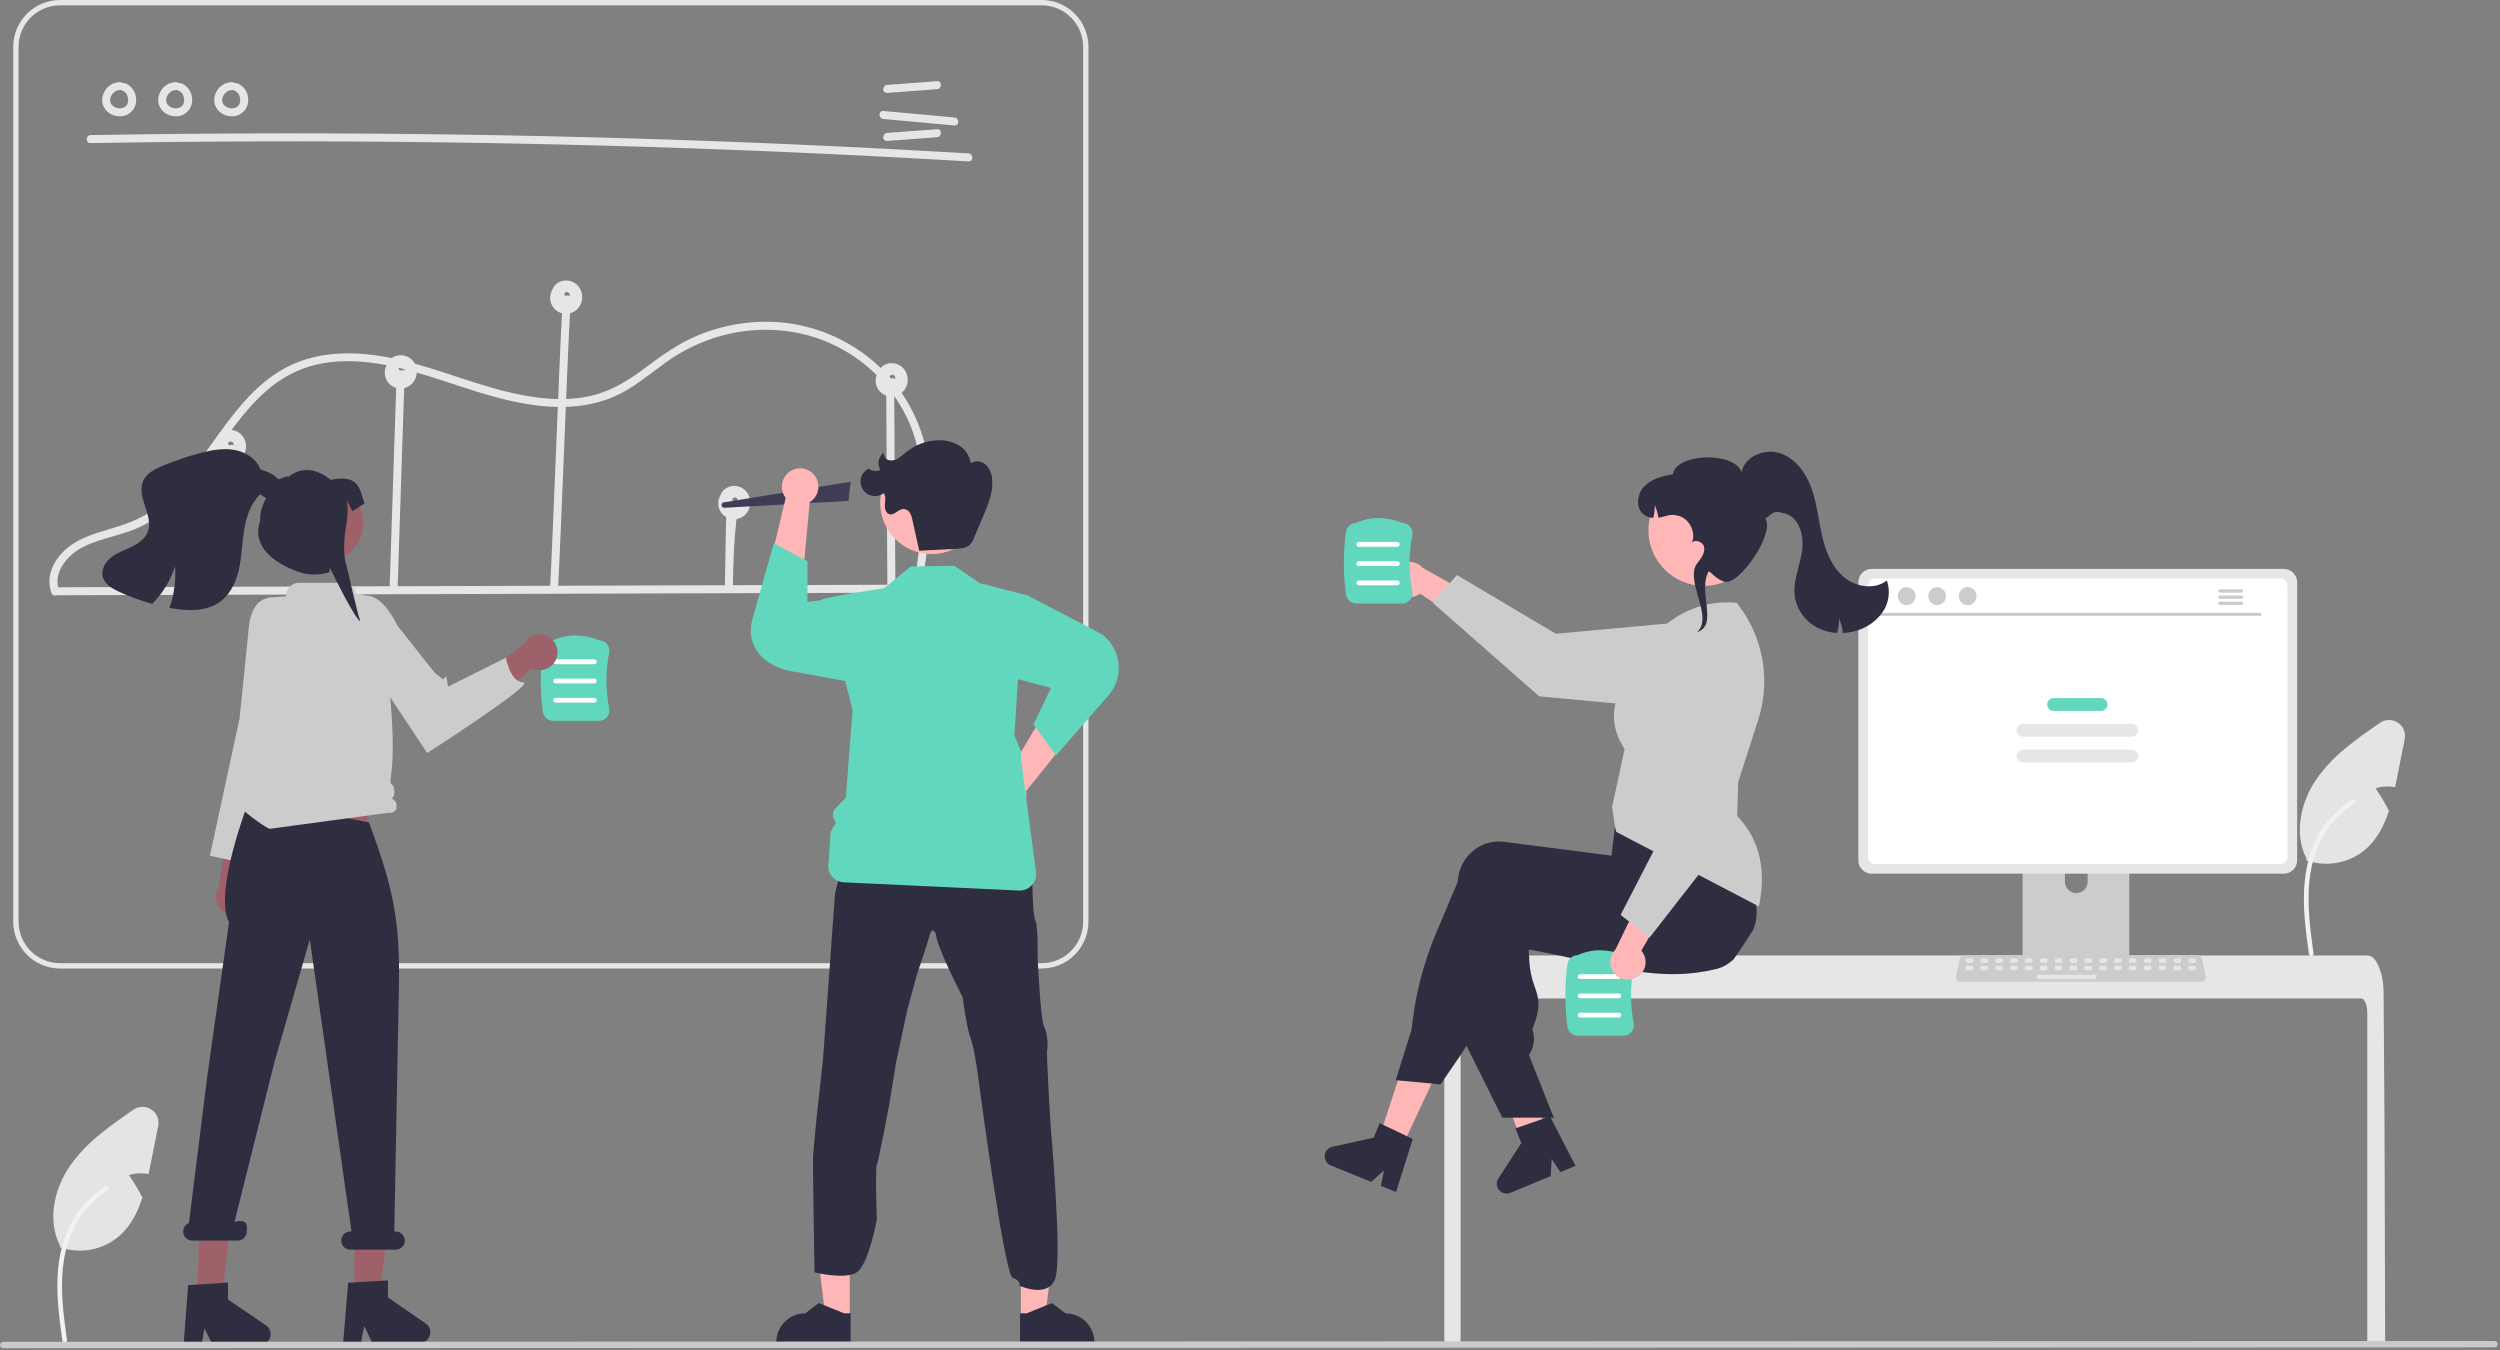 <svg width="937" height="506" viewBox="0 0 937 506" fill="none" xmlns="http://www.w3.org/2000/svg">
<rect x="0" y="0" width="937" height="506" fill="#808080" stroke="none"/>
<g clip-path="url(#clip0_264_911)">
<path d="M59.295 422.008L56.375 436.658C56.155 437.778 55.925 438.918 55.675 440.048C53.234 439.542 50.704 439.683 48.335 440.458C50.215 443.144 51.899 445.961 53.375 448.888C51.535 454.558 48.835 459.798 44.315 463.588C41.296 466.063 37.691 467.718 33.846 468.394C30.001 469.07 26.047 468.745 22.365 467.448L22.495 466.868C17.635 457.438 20.275 445.548 26.315 436.838C29.396 432.541 33.046 428.682 37.165 425.368C41.245 421.968 45.655 418.918 50.025 415.908C51.007 415.233 52.167 414.866 53.358 414.854C54.549 414.842 55.717 415.185 56.712 415.84C57.707 416.495 58.484 417.431 58.944 418.53C59.404 419.629 59.527 420.84 59.295 422.008Z" fill="#E4E4E4"/>
<path d="M23.405 502.697C22.176 493.744 20.912 484.677 21.774 475.628C22.54 467.592 24.991 459.743 29.983 453.307C32.633 449.897 35.856 446.975 39.51 444.674C40.463 444.074 41.339 445.583 40.391 446.181C34.07 450.176 29.18 456.075 26.428 463.028C23.388 470.76 22.9 479.189 23.428 487.402C23.745 492.369 24.416 497.302 25.093 502.232C25.147 502.455 25.115 502.69 25.001 502.89C24.888 503.089 24.702 503.238 24.483 503.306C24.26 503.366 24.022 503.336 23.82 503.221C23.619 503.107 23.471 502.918 23.409 502.696L23.405 502.697Z" fill="#F2F2F2"/>
<path d="M33.952 53.634C76.79 52.889 119.632 52.782 162.478 53.313C205.318 53.847 248.144 55.022 290.956 56.837C314.979 57.856 338.993 59.077 362.997 60.499C364.925 60.613 364.919 57.612 362.997 57.499C320.228 54.968 277.428 53.074 234.596 51.818C191.771 50.565 148.933 49.952 106.083 49.98C82.038 49.996 57.995 50.214 33.952 50.634C32.024 50.668 32.018 53.668 33.952 53.634Z" fill="#E6E6E6"/>
<path d="M332.488 34.823L351.219 33.429C353.133 33.286 353.148 30.285 351.219 30.429L332.488 31.823C330.574 31.965 330.559 34.967 332.488 34.823Z" fill="#E6E6E6"/>
<path d="M332.488 52.823L351.219 51.429C353.133 51.286 353.148 48.285 351.219 48.429L332.488 49.823C330.574 49.965 330.559 52.967 332.488 52.823Z" fill="#E6E6E6"/>
<path d="M331.079 44.603L357.711 47.023C359.633 47.197 359.621 44.196 357.711 44.023L331.079 41.603C329.157 41.428 329.168 44.429 331.079 44.603Z" fill="#E6E6E6"/>
<path d="M45.038 30.788C43.735 30.78 42.459 31.156 41.368 31.868C40.278 32.58 39.421 33.598 38.905 34.794C38.327 35.964 38.149 37.292 38.397 38.573C38.645 39.855 39.306 41.019 40.279 41.89C41.194 42.668 42.291 43.201 43.468 43.44C44.644 43.679 45.862 43.616 47.008 43.257C48.18 42.847 49.196 42.085 49.916 41.075C50.637 40.064 51.026 38.855 51.032 37.614C51.084 36.237 50.711 34.877 49.963 33.72C49.215 32.562 48.13 31.663 46.853 31.145C46.469 31.041 46.06 31.092 45.715 31.289C45.369 31.485 45.115 31.81 45.008 32.193C44.913 32.576 44.969 32.981 45.164 33.324C45.359 33.667 45.678 33.923 46.055 34.038C46.317 34.139 45.817 33.909 46.061 34.042C46.161 34.097 46.263 34.146 46.362 34.205C46.446 34.254 46.526 34.309 46.607 34.362C46.887 34.545 46.471 34.228 46.65 34.392C46.805 34.534 46.959 34.673 47.1 34.831C47.153 34.89 47.362 35.055 47.2 34.94C47.075 34.851 47.152 34.872 47.2 34.943C47.236 34.997 47.274 35.05 47.31 35.104C47.427 35.281 47.533 35.464 47.629 35.654C47.651 35.698 47.671 35.743 47.693 35.786C47.735 35.868 47.796 35.89 47.697 35.787C47.603 35.689 47.663 35.696 47.697 35.79C47.719 35.852 47.743 35.913 47.765 35.975C47.835 36.178 47.894 36.384 47.942 36.593C47.964 36.689 47.981 36.786 48 36.883C48.067 37.228 47.99 36.669 48.007 36.925C48.02 37.139 48.036 37.35 48.032 37.565C48.031 37.663 48.026 37.761 48.02 37.859C48.016 37.908 48.011 37.956 48.007 38.005C47.992 38.241 47.991 37.919 48.024 37.897C47.956 38.097 47.91 38.304 47.889 38.514C47.862 38.608 47.83 38.699 47.8 38.791C47.696 39.113 47.898 38.615 47.787 38.836C47.695 39.024 47.593 39.208 47.48 39.385C47.431 39.459 47.247 39.627 47.398 39.51C47.561 39.384 47.312 39.602 47.259 39.658C47.191 39.73 47.12 39.8 47.046 39.867C46.999 39.913 46.95 39.956 46.897 39.996C46.888 39.991 47.148 39.822 47.008 39.912C46.83 40.025 46.661 40.147 46.473 40.246C46.451 40.257 46.211 40.369 46.212 40.373C46.202 40.332 46.521 40.26 46.302 40.331C46.256 40.346 46.211 40.364 46.165 40.379C45.965 40.446 45.762 40.501 45.555 40.541C45.508 40.551 45.458 40.556 45.412 40.568C45.257 40.608 45.56 40.544 45.569 40.55C45.454 40.545 45.34 40.555 45.228 40.58C45.015 40.592 44.801 40.592 44.589 40.58C44.539 40.577 44.49 40.572 44.441 40.569C44.327 40.562 44.243 40.48 44.395 40.569C44.512 40.639 44.502 40.588 44.398 40.569C44.35 40.56 44.301 40.552 44.252 40.543C44.042 40.504 43.833 40.453 43.628 40.39C43.518 40.357 43.41 40.318 43.301 40.28C43.254 40.266 43.208 40.248 43.163 40.227C43.163 40.214 43.444 40.361 43.295 40.281C43.108 40.18 42.914 40.095 42.731 39.985C42.633 39.926 42.54 39.862 42.445 39.799C42.403 39.774 42.363 39.745 42.326 39.714C42.329 39.701 42.559 39.914 42.438 39.799C42.286 39.654 42.123 39.524 41.979 39.369C41.946 39.334 41.914 39.297 41.882 39.262L41.85 39.225C41.769 39.126 41.767 39.126 41.845 39.227C41.925 39.25 41.921 39.337 41.846 39.224C41.819 39.184 41.79 39.144 41.764 39.104C41.642 38.93 41.538 38.745 41.453 38.55C41.461 38.545 41.583 38.911 41.49 38.635C41.472 38.582 41.452 38.531 41.435 38.478C41.4 38.375 41.37 38.27 41.344 38.163C41.318 38.058 41.304 37.949 41.278 37.845C41.234 37.668 41.304 37.984 41.296 37.976C41.271 37.951 41.282 37.798 41.28 37.762C41.268 37.526 41.295 37.298 41.299 37.064C41.302 36.883 41.284 37.205 41.28 37.196C41.281 37.141 41.291 37.087 41.308 37.036C41.336 36.913 41.361 36.79 41.394 36.668C41.432 36.528 41.476 36.39 41.526 36.254C41.544 36.203 41.567 36.152 41.584 36.101C41.647 35.913 41.459 36.328 41.563 36.159C41.705 35.925 41.812 35.672 41.963 35.441C41.999 35.386 42.217 35.082 42.102 35.236C41.986 35.389 42.22 35.098 42.264 35.049C42.448 34.844 42.665 34.676 42.855 34.48C42.968 34.364 42.776 34.537 42.765 34.545C42.824 34.503 42.882 34.459 42.942 34.418C43.046 34.346 43.153 34.278 43.262 34.214C43.385 34.142 43.524 34.089 43.643 34.012C43.784 33.922 43.535 34.052 43.531 34.054C43.595 34.023 43.663 33.997 43.732 33.978C43.848 33.937 44.353 33.719 44.459 33.787C44.455 33.784 44.076 33.817 44.382 33.798C44.454 33.793 44.526 33.786 44.599 33.783C44.745 33.777 44.892 33.781 45.038 33.788C45.435 33.786 45.815 33.627 46.096 33.346C46.376 33.065 46.535 32.685 46.538 32.288C46.529 31.893 46.369 31.517 46.089 31.237C45.81 30.957 45.433 30.797 45.038 30.788Z" fill="#E6E6E6"/>
<path d="M66.038 30.788C64.735 30.78 63.459 31.156 62.368 31.868C61.278 32.58 60.421 33.598 59.905 34.794C59.327 35.964 59.149 37.292 59.397 38.573C59.645 39.855 60.306 41.019 61.279 41.89C62.194 42.668 63.291 43.201 64.468 43.44C65.644 43.679 66.862 43.616 68.008 43.257C69.18 42.847 70.196 42.085 70.916 41.075C71.637 40.064 72.026 38.855 72.031 37.614C72.084 36.237 71.711 34.877 70.963 33.72C70.216 32.562 69.13 31.663 67.853 31.145C67.469 31.041 67.06 31.092 66.715 31.289C66.369 31.485 66.115 31.81 66.008 32.193C65.913 32.576 65.969 32.981 66.164 33.324C66.359 33.667 66.678 33.923 67.055 34.038C67.317 34.139 66.817 33.909 67.061 34.042C67.161 34.097 67.263 34.146 67.362 34.205C67.446 34.254 67.526 34.309 67.607 34.362C67.887 34.545 67.471 34.228 67.65 34.392C67.805 34.534 67.959 34.673 68.1 34.831C68.153 34.89 68.362 35.055 68.2 34.94C68.075 34.851 68.152 34.872 68.2 34.943C68.236 34.997 68.274 35.05 68.31 35.104C68.427 35.281 68.534 35.464 68.629 35.654C68.651 35.698 68.671 35.743 68.693 35.786C68.735 35.868 68.796 35.89 68.697 35.787C68.603 35.689 68.663 35.696 68.697 35.79C68.719 35.852 68.743 35.913 68.765 35.975C68.835 36.178 68.894 36.384 68.942 36.593C68.964 36.689 68.981 36.786 69 36.883C69.067 37.228 68.99 36.669 69.007 36.925C69.02 37.139 69.036 37.35 69.032 37.565C69.031 37.663 69.026 37.761 69.019 37.859C69.016 37.908 69.011 37.956 69.007 38.005C68.992 38.241 68.991 37.919 69.024 37.897C68.956 38.097 68.91 38.304 68.889 38.514C68.862 38.608 68.83 38.699 68.8 38.791C68.696 39.113 68.898 38.615 68.787 38.836C68.695 39.024 68.593 39.208 68.48 39.385C68.431 39.459 68.247 39.627 68.398 39.51C68.561 39.384 68.312 39.602 68.259 39.658C68.191 39.73 68.12 39.8 68.046 39.867C67.999 39.913 67.95 39.956 67.897 39.996C67.888 39.991 68.148 39.822 68.008 39.912C67.83 40.025 67.661 40.147 67.473 40.246C67.451 40.257 67.211 40.369 67.212 40.373C67.202 40.332 67.521 40.26 67.302 40.331C67.256 40.346 67.21 40.364 67.165 40.379C66.965 40.446 66.762 40.501 66.555 40.541C66.508 40.551 66.458 40.556 66.412 40.568C66.257 40.608 66.56 40.544 66.569 40.55C66.454 40.545 66.34 40.555 66.228 40.58C66.015 40.592 65.801 40.592 65.588 40.58C65.539 40.577 65.49 40.572 65.441 40.569C65.327 40.562 65.243 40.48 65.395 40.569C65.512 40.639 65.502 40.588 65.398 40.569C65.35 40.56 65.301 40.552 65.252 40.543C65.042 40.504 64.833 40.453 64.628 40.39C64.518 40.357 64.41 40.318 64.301 40.28C64.254 40.266 64.208 40.248 64.163 40.227C64.162 40.214 64.444 40.361 64.295 40.281C64.108 40.18 63.914 40.095 63.731 39.985C63.633 39.926 63.54 39.862 63.445 39.799C63.403 39.774 63.363 39.745 63.326 39.714C63.329 39.701 63.559 39.914 63.438 39.799C63.286 39.654 63.123 39.524 62.979 39.369C62.946 39.334 62.914 39.297 62.882 39.262L62.85 39.225C62.769 39.126 62.767 39.126 62.845 39.227C62.925 39.25 62.921 39.337 62.846 39.224C62.819 39.184 62.79 39.144 62.764 39.104C62.642 38.93 62.538 38.745 62.453 38.55C62.461 38.545 62.583 38.911 62.49 38.635C62.472 38.582 62.452 38.531 62.435 38.478C62.4 38.375 62.37 38.27 62.344 38.163C62.318 38.058 62.304 37.949 62.278 37.845C62.234 37.668 62.304 37.984 62.296 37.976C62.271 37.951 62.282 37.798 62.28 37.762C62.268 37.526 62.295 37.298 62.299 37.064C62.302 36.883 62.284 37.205 62.28 37.196C62.281 37.141 62.291 37.087 62.308 37.036C62.336 36.913 62.361 36.79 62.394 36.668C62.432 36.528 62.476 36.39 62.526 36.254C62.544 36.203 62.567 36.152 62.584 36.101C62.647 35.913 62.459 36.328 62.563 36.159C62.705 35.925 62.812 35.672 62.963 35.441C62.999 35.386 63.217 35.082 63.102 35.236C62.986 35.389 63.22 35.098 63.264 35.049C63.448 34.844 63.665 34.676 63.855 34.48C63.968 34.364 63.776 34.537 63.765 34.545C63.824 34.503 63.882 34.459 63.942 34.418C64.046 34.346 64.153 34.278 64.262 34.214C64.385 34.142 64.524 34.089 64.643 34.012C64.784 33.922 64.535 34.052 64.531 34.054C64.595 34.023 64.663 33.997 64.732 33.978C64.848 33.937 65.353 33.719 65.459 33.787C65.454 33.784 65.076 33.817 65.382 33.798C65.454 33.793 65.526 33.786 65.599 33.783C65.745 33.777 65.891 33.781 66.038 33.788C66.435 33.786 66.815 33.627 67.096 33.346C67.376 33.065 67.535 32.685 67.538 32.288C67.529 31.893 67.369 31.517 67.089 31.237C66.81 30.957 66.433 30.797 66.038 30.788Z" fill="#E6E6E6"/>
<path d="M87.038 30.788C85.735 30.78 84.459 31.156 83.368 31.868C82.278 32.58 81.421 33.598 80.905 34.794C80.327 35.964 80.149 37.292 80.397 38.573C80.645 39.855 81.306 41.019 82.279 41.89C83.194 42.668 84.291 43.201 85.468 43.44C86.644 43.679 87.862 43.616 89.008 43.257C90.18 42.847 91.196 42.085 91.916 41.075C92.637 40.064 93.026 38.855 93.031 37.614C93.084 36.237 92.711 34.877 91.963 33.72C91.216 32.562 90.13 31.663 88.853 31.145C88.469 31.041 88.06 31.092 87.715 31.289C87.369 31.485 87.115 31.81 87.008 32.193C86.913 32.576 86.969 32.981 87.164 33.324C87.359 33.667 87.678 33.923 88.055 34.038C88.317 34.139 87.817 33.909 88.061 34.042C88.161 34.097 88.263 34.146 88.362 34.205C88.446 34.254 88.526 34.309 88.607 34.362C88.887 34.545 88.471 34.228 88.65 34.392C88.805 34.534 88.959 34.673 89.1 34.831C89.153 34.89 89.362 35.055 89.2 34.94C89.075 34.851 89.152 34.872 89.2 34.943C89.236 34.997 89.274 35.05 89.31 35.104C89.427 35.281 89.534 35.464 89.629 35.654C89.651 35.698 89.671 35.743 89.693 35.786C89.735 35.868 89.796 35.89 89.697 35.787C89.603 35.689 89.663 35.696 89.697 35.79C89.719 35.852 89.743 35.913 89.765 35.975C89.835 36.178 89.894 36.384 89.942 36.593C89.964 36.689 89.981 36.786 90 36.883C90.067 37.228 89.99 36.669 90.007 36.925C90.02 37.139 90.036 37.35 90.032 37.565C90.031 37.663 90.026 37.761 90.019 37.859C90.016 37.908 90.011 37.956 90.007 38.005C89.992 38.241 89.991 37.919 90.024 37.897C89.956 38.097 89.91 38.304 89.889 38.514C89.862 38.608 89.83 38.699 89.8 38.791C89.696 39.113 89.898 38.615 89.787 38.836C89.695 39.024 89.593 39.208 89.48 39.385C89.431 39.459 89.247 39.627 89.398 39.51C89.561 39.384 89.312 39.602 89.259 39.658C89.191 39.73 89.12 39.8 89.046 39.867C88.999 39.913 88.95 39.956 88.897 39.996C88.888 39.991 89.148 39.822 89.008 39.912C88.83 40.025 88.661 40.147 88.473 40.246C88.451 40.257 88.211 40.369 88.212 40.373C88.202 40.332 88.521 40.26 88.302 40.331C88.256 40.346 88.21 40.364 88.165 40.379C87.965 40.446 87.762 40.501 87.555 40.541C87.508 40.551 87.458 40.556 87.412 40.568C87.257 40.608 87.56 40.544 87.569 40.55C87.454 40.545 87.34 40.555 87.228 40.58C87.015 40.592 86.801 40.592 86.588 40.58C86.539 40.577 86.49 40.572 86.441 40.569C86.327 40.562 86.243 40.48 86.395 40.569C86.512 40.639 86.502 40.588 86.398 40.569C86.35 40.56 86.301 40.552 86.252 40.543C86.042 40.504 85.833 40.453 85.628 40.39C85.518 40.357 85.41 40.318 85.301 40.28C85.254 40.266 85.208 40.248 85.163 40.227C85.162 40.214 85.444 40.361 85.295 40.281C85.108 40.18 84.914 40.095 84.731 39.985C84.633 39.926 84.54 39.862 84.445 39.799C84.403 39.774 84.363 39.745 84.326 39.714C84.329 39.701 84.559 39.914 84.438 39.799C84.286 39.654 84.123 39.524 83.979 39.369C83.946 39.334 83.915 39.297 83.882 39.262L83.85 39.225C83.769 39.126 83.767 39.126 83.845 39.227C83.925 39.25 83.921 39.337 83.846 39.224C83.819 39.184 83.79 39.144 83.763 39.104C83.642 38.93 83.538 38.745 83.453 38.55C83.461 38.545 83.583 38.911 83.49 38.635C83.472 38.582 83.452 38.531 83.435 38.478C83.4 38.375 83.37 38.27 83.344 38.163C83.318 38.058 83.304 37.949 83.278 37.845C83.234 37.668 83.304 37.984 83.296 37.976C83.271 37.951 83.282 37.798 83.28 37.762C83.268 37.526 83.295 37.298 83.299 37.064C83.302 36.883 83.284 37.205 83.28 37.196C83.281 37.141 83.29 37.087 83.308 37.036C83.336 36.913 83.361 36.79 83.394 36.668C83.432 36.528 83.476 36.39 83.526 36.254C83.544 36.203 83.567 36.152 83.584 36.101C83.647 35.913 83.459 36.328 83.563 36.159C83.705 35.925 83.812 35.672 83.963 35.441C83.999 35.386 84.217 35.082 84.102 35.236C83.986 35.389 84.22 35.098 84.264 35.049C84.448 34.844 84.665 34.676 84.855 34.48C84.968 34.364 84.776 34.537 84.765 34.545C84.824 34.503 84.882 34.459 84.942 34.418C85.046 34.346 85.153 34.278 85.262 34.214C85.385 34.142 85.524 34.089 85.643 34.012C85.784 33.922 85.535 34.052 85.531 34.054C85.595 34.023 85.663 33.997 85.732 33.978C85.848 33.937 86.353 33.719 86.459 33.787C86.454 33.784 86.076 33.817 86.382 33.798C86.454 33.793 86.526 33.786 86.599 33.783C86.745 33.777 86.891 33.781 87.038 33.788C87.435 33.786 87.815 33.627 88.096 33.346C88.376 33.065 88.535 32.685 88.538 32.288C88.529 31.893 88.369 31.517 88.089 31.237C87.81 30.957 87.433 30.797 87.038 30.788Z" fill="#E6E6E6"/>
<path d="M390.411 363H22.506C17.854 362.995 13.393 361.145 10.104 357.855C6.814 354.565 4.964 350.105 4.958 345.453V17.547C4.964 12.895 6.814 8.435 10.104 5.145C13.393 1.856 17.854 0.005 22.506 0H390.411C395.063 0.005 399.524 1.856 402.813 5.145C406.103 8.435 407.953 12.895 407.958 17.547V345.453C407.953 350.105 406.103 354.565 402.813 357.855C399.524 361.145 395.063 362.995 390.411 363ZM22.506 2C18.384 2.005 14.432 3.644 11.517 6.559C8.603 9.474 6.963 13.425 6.958 17.547V345.453C6.963 349.575 8.603 353.527 11.518 356.441C14.432 359.356 18.384 360.995 22.506 361H390.411C394.533 360.995 398.485 359.356 401.399 356.441C404.314 353.527 405.954 349.575 405.958 345.453V17.547C405.954 13.425 404.314 9.474 401.4 6.559C398.485 3.644 394.533 2.005 390.411 2H22.506Z" fill="#E6E6E6"/>
<path d="M21.896 223.106L151.276 222.712L279.995 222.32L352.605 222.1C352.994 222.086 353.363 221.922 353.633 221.642C353.903 221.363 354.054 220.989 354.054 220.6C354.054 220.211 353.903 219.837 353.633 219.557C353.363 219.277 352.994 219.113 352.605 219.1L223.226 219.493L94.507 219.885L21.896 220.106C21.508 220.119 21.139 220.283 20.869 220.563C20.599 220.843 20.448 221.216 20.448 221.606C20.448 221.995 20.599 222.368 20.869 222.648C21.139 222.928 21.508 223.092 21.896 223.106Z" fill="#E6E6E6"/>
<path d="M87.166 220.674L87.966 173.437C87.999 171.506 84.999 171.505 84.966 173.437L84.166 220.674C84.133 222.605 87.133 222.605 87.166 220.674Z" fill="#E6E6E6"/>
<path d="M149.001 221.185L150.951 161.811L151.508 144.847C151.571 142.916 148.571 142.918 148.508 144.847L146.558 204.221L146.001 221.185C145.938 223.116 148.938 223.114 149.001 221.185Z" fill="#E6E6E6"/>
<path d="M210.67 116.701C209.494 137.731 207.318 199.761 206.142 220.791C206.034 222.72 209.034 222.714 209.142 220.791C210.318 199.761 212.494 137.731 213.67 116.701C213.778 114.772 210.777 114.778 210.67 116.701Z" fill="#E6E6E6"/>
<path d="M272.041 199.689L271.674 219.902C271.639 221.833 274.639 221.834 274.674 219.902C275.108 196.029 276.222 196.807 276.344 190.069C276.379 188.138 273.379 188.138 273.344 190.069C273.344 190.069 272.476 175.816 272.041 199.689Z" fill="#E6E6E6"/>
<path d="M332.153 146.589L332.493 203.297L332.59 219.535C332.603 219.924 332.767 220.293 333.047 220.563C333.327 220.833 333.701 220.984 334.09 220.984C334.479 220.984 334.853 220.833 335.133 220.563C335.412 220.293 335.576 219.924 335.59 219.535L335.25 162.827L335.153 146.589C335.14 146.2 334.976 145.831 334.696 145.561C334.416 145.291 334.042 145.14 333.653 145.14C333.264 145.14 332.89 145.291 332.611 145.561C332.331 145.831 332.167 146.2 332.153 146.589Z" fill="#E6E6E6"/>
<path d="M22.138 221.418C19.654 214.594 25.252 208.031 31.004 205.082C37.895 201.549 45.822 200.748 52.786 197.342C63.169 192.264 70.731 183.15 77.46 174.028C84.385 164.638 90.722 154.561 99.523 146.76C104.16 142.558 109.637 139.388 115.592 137.461C123.094 135.12 131.05 134.959 138.802 135.903C154.821 137.852 169.67 144.468 185.126 148.673C199.698 152.638 215.754 154.867 230.057 148.702C237.324 145.57 243.266 140.317 249.649 135.771C255.826 131.325 262.733 127.993 270.057 125.926C284.415 121.933 300.095 123 313.463 129.749C325.75 135.873 335.479 146.142 340.932 158.742C347.27 173.88 346.444 190.797 344.374 206.731C343.839 210.85 343.202 214.955 342.559 219.058C342.262 220.947 345.153 221.76 345.452 219.856C348.03 203.425 350.599 186.474 347.392 169.939C344.619 155.502 336.68 142.57 325.061 133.563C313.393 124.531 298.888 119.954 284.149 120.652C276.426 121.01 268.823 122.701 261.675 125.65C254.256 128.719 247.973 133.267 241.592 138.054C235.03 142.975 228.267 147.045 220.121 148.65C212.219 150.207 203.999 149.623 196.132 148.153C179.9 145.12 164.77 138.168 148.675 134.606C133.764 131.306 117.673 130.976 104.32 139.4C94.048 145.88 86.79 155.94 79.825 165.654C72.921 175.283 65.929 185.579 55.833 192.157C49.674 196.169 42.751 197.65 35.861 199.906C28.954 202.168 22.323 205.985 19.507 213.062C18.293 215.976 18.2 219.237 19.245 222.216C19.9 224.016 22.8 223.238 22.138 221.418Z" fill="#E6E6E6"/>
<path d="M86.171 166.905L86.167 166.907L86.175 166.905H86.171Z" fill="#E6E6E6"/>
<path d="M91.373 164.146C90.679 162.918 89.573 161.975 88.251 161.486C86.928 160.996 85.475 160.992 84.149 161.472C83.49 161.713 82.886 162.083 82.373 162.561C81.86 163.039 81.447 163.615 81.16 164.255C81.103 164.391 81.069 164.534 81.022 164.674C80.957 164.779 80.879 164.874 80.821 164.984C80.199 166.223 80.029 167.64 80.34 168.991C80.65 170.342 81.422 171.542 82.523 172.385C83.623 173.228 84.983 173.661 86.368 173.609C87.754 173.558 89.078 173.025 90.112 172.102C91.199 171.119 91.917 169.794 92.147 168.346C92.376 166.899 92.103 165.416 91.373 164.146ZM87.615 166.693C87.628 166.769 87.623 166.838 87.615 166.693ZM87.233 165.825C87.221 165.81 87.219 165.808 87.233 165.825ZM85.55 166.502C85.528 166.467 85.525 166.461 85.55 166.502ZM85.949 166.84C86.044 166.872 86.007 166.865 85.949 166.84ZM86.127 166.925L86.167 166.907C86.157 166.908 86.147 166.906 86.139 166.901L86.14 166.901L86.171 166.905L86.177 166.902L86.159 166.898C86.174 166.897 86.176 166.9 86.177 166.902C86.355 166.82 86.235 166.86 86.131 166.892L86.124 166.89C86.06 166.857 85.99 166.835 85.919 166.824C85.912 166.82 85.904 166.818 85.899 166.814C85.841 166.773 85.551 166.546 85.82 166.784C85.762 166.732 85.704 166.681 85.649 166.625C85.616 166.592 85.587 166.556 85.561 166.517C85.525 166.457 85.491 166.395 85.458 166.334L85.453 166.301C85.448 166.273 85.445 166.261 85.442 166.245C85.443 166.228 85.446 166.209 85.449 166.191C85.469 166.137 85.481 166.081 85.487 166.024L85.498 166.009C85.541 165.949 85.579 165.879 85.62 165.816C85.403 166.146 85.705 165.78 85.728 165.733C85.732 165.725 85.725 165.73 85.727 165.724C85.735 165.719 85.733 165.723 85.743 165.717C85.811 165.677 85.875 165.633 85.943 165.595C86.025 165.55 86.346 165.458 86.013 165.554C86.088 165.532 86.161 165.505 86.237 165.485C86.251 165.481 86.363 165.465 86.424 165.455C86.477 165.453 86.528 165.452 86.533 165.452C86.558 165.452 86.583 165.455 86.608 165.456C86.553 165.464 86.798 165.516 86.87 165.528C86.881 165.536 86.886 165.541 86.9 165.552C86.962 165.597 87.037 165.636 87.102 165.678C86.811 165.491 87.105 165.693 87.161 165.749C87.194 165.782 87.224 165.817 87.256 165.852C87.284 165.885 87.31 165.921 87.333 165.958C87.38 166.045 87.431 166.133 87.481 166.219L87.495 166.241C87.495 166.244 87.495 166.247 87.495 166.25C87.52 166.389 87.559 166.525 87.609 166.657C87.612 166.669 87.614 166.68 87.615 166.691C87.62 166.767 87.626 166.843 87.626 166.92L87.626 166.935C87.394 166.815 87.138 166.751 86.878 166.749C86.617 166.748 86.36 166.808 86.127 166.925Z" fill="#E6E6E6"/>
<path d="M86.18 166.903C86.185 166.905 86.179 166.905 86.179 166.905L86.18 166.903Z" fill="#E6E6E6"/>
<path d="M86.18 166.904L86.175 166.905C86.181 166.906 86.18 166.904 86.18 166.904Z" fill="#E6E6E6"/>
<path d="M86.177 166.902L86.179 166.903L86.177 166.902Z" fill="#E6E6E6"/>
<path d="M150.171 138.905L150.167 138.907L150.175 138.905H150.171Z" fill="#E6E6E6"/>
<path d="M155.373 136.146C154.679 134.918 153.573 133.975 152.251 133.486C150.928 132.996 149.475 132.992 148.149 133.472C147.49 133.713 146.886 134.083 146.373 134.561C145.86 135.039 145.447 135.615 145.16 136.255C145.103 136.391 145.069 136.534 145.022 136.674C144.957 136.779 144.879 136.874 144.821 136.984C144.199 138.223 144.029 139.64 144.34 140.991C144.65 142.342 145.422 143.542 146.523 144.385C147.623 145.228 148.983 145.661 150.368 145.609C151.754 145.558 153.078 145.025 154.112 144.102C155.199 143.119 155.917 141.794 156.146 140.346C156.376 138.899 156.103 137.416 155.373 136.146ZM151.615 138.693C151.628 138.769 151.623 138.838 151.615 138.693ZM151.233 137.825C151.221 137.81 151.219 137.808 151.233 137.825ZM149.55 138.502C149.528 138.467 149.525 138.461 149.55 138.502ZM149.949 138.84C150.044 138.872 150.006 138.865 149.949 138.84ZM150.127 138.925L150.167 138.907C150.157 138.908 150.147 138.906 150.139 138.901L150.14 138.901L150.171 138.905L150.177 138.902L150.159 138.898C150.174 138.897 150.176 138.9 150.177 138.902C150.355 138.82 150.235 138.86 150.131 138.892L150.124 138.89C150.06 138.857 149.99 138.835 149.919 138.824C149.912 138.82 149.904 138.818 149.899 138.814C149.841 138.773 149.551 138.546 149.82 138.784C149.762 138.732 149.704 138.681 149.649 138.625C149.616 138.592 149.587 138.556 149.561 138.517C149.525 138.457 149.491 138.395 149.458 138.334L149.453 138.301C149.448 138.273 149.445 138.261 149.441 138.245C149.443 138.228 149.446 138.209 149.449 138.191C149.469 138.137 149.481 138.081 149.487 138.024L149.498 138.009C149.541 137.949 149.579 137.879 149.62 137.816C149.403 138.146 149.705 137.78 149.728 137.733C149.732 137.725 149.725 137.73 149.727 137.724C149.735 137.719 149.733 137.723 149.743 137.717C149.811 137.677 149.875 137.633 149.943 137.595C150.024 137.55 150.345 137.458 150.013 137.554C150.088 137.532 150.161 137.505 150.237 137.485C150.251 137.481 150.363 137.465 150.423 137.455C150.476 137.453 150.528 137.452 150.533 137.452C150.558 137.452 150.583 137.455 150.608 137.456C150.553 137.464 150.798 137.516 150.87 137.528C150.881 137.536 150.886 137.541 150.9 137.552C150.962 137.597 151.037 137.636 151.102 137.678C150.811 137.491 151.105 137.693 151.161 137.749C151.194 137.782 151.224 137.817 151.256 137.852C151.284 137.885 151.31 137.921 151.333 137.958C151.38 138.045 151.431 138.133 151.481 138.219L151.495 138.241C151.495 138.244 151.494 138.247 151.494 138.25C151.52 138.389 151.559 138.525 151.609 138.657C151.612 138.669 151.614 138.68 151.615 138.691C151.62 138.767 151.626 138.843 151.626 138.92L151.625 138.935C151.394 138.815 151.138 138.751 150.878 138.749C150.617 138.748 150.36 138.808 150.127 138.925Z" fill="#E6E6E6"/>
<path d="M150.18 138.904L150.175 138.905C150.181 138.906 150.18 138.904 150.18 138.904Z" fill="#E6E6E6"/>
<path d="M150.177 138.902L150.179 138.903L150.177 138.902Z" fill="#E6E6E6"/>
<path d="M150.18 138.903C150.185 138.905 150.179 138.905 150.179 138.905L150.18 138.903Z" fill="#E6E6E6"/>
<path d="M212.177 152.902L212.179 152.903L212.177 152.902Z" fill="#E6E6E6"/>
<path d="M217.373 108.146C216.679 106.918 215.573 105.975 214.251 105.486C212.928 104.996 211.475 104.992 210.149 105.472C209.49 105.713 208.886 106.083 208.373 106.561C207.86 107.039 207.447 107.615 207.16 108.255C207.103 108.391 207.069 108.534 207.022 108.674C206.957 108.779 206.879 108.874 206.821 108.984C206.199 110.223 206.029 111.64 206.34 112.991C206.65 114.342 207.422 115.542 208.523 116.385C209.623 117.228 210.983 117.661 212.368 117.609C213.754 117.558 215.078 117.025 216.112 116.102C217.199 115.119 217.917 113.794 218.146 112.346C218.376 110.899 218.103 109.416 217.373 108.146ZM213.615 110.693C213.628 110.769 213.623 110.838 213.615 110.693ZM213.233 109.825C213.221 109.81 213.219 109.808 213.233 109.825ZM211.55 110.502C211.528 110.467 211.525 110.461 211.55 110.502ZM211.949 110.84C212.044 110.872 212.006 110.865 211.949 110.84ZM212.127 110.925L212.167 110.907C212.157 110.908 212.147 110.906 212.139 110.901L212.14 110.901L212.171 110.905L212.177 110.902L212.159 110.898C212.174 110.897 212.176 110.9 212.177 110.902C212.355 110.82 212.235 110.86 212.131 110.892L212.124 110.89C212.06 110.857 211.99 110.835 211.919 110.824C211.912 110.82 211.904 110.818 211.899 110.814C211.841 110.773 211.551 110.546 211.82 110.784C211.762 110.732 211.704 110.681 211.649 110.625C211.616 110.592 211.587 110.556 211.561 110.517C211.525 110.457 211.491 110.395 211.458 110.334L211.453 110.301C211.448 110.273 211.445 110.261 211.441 110.245C211.443 110.228 211.446 110.209 211.449 110.191C211.469 110.137 211.481 110.081 211.487 110.024L211.498 110.009C211.541 109.949 211.579 109.879 211.62 109.816C211.403 110.146 211.705 109.78 211.728 109.733C211.732 109.725 211.725 109.73 211.727 109.724C211.735 109.719 211.733 109.723 211.743 109.717C211.811 109.677 211.875 109.633 211.943 109.595C212.024 109.55 212.345 109.458 212.013 109.554C212.088 109.532 212.161 109.505 212.237 109.485C212.251 109.481 212.363 109.465 212.423 109.455C212.476 109.453 212.528 109.452 212.533 109.452C212.558 109.452 212.583 109.455 212.608 109.456C212.553 109.464 212.798 109.516 212.87 109.528C212.881 109.536 212.886 109.541 212.9 109.552C212.962 109.597 213.037 109.636 213.102 109.678C212.811 109.491 213.105 109.693 213.161 109.749C213.194 109.782 213.224 109.817 213.256 109.852C213.284 109.885 213.31 109.921 213.333 109.958C213.38 110.045 213.431 110.133 213.481 110.219L213.495 110.241C213.495 110.244 213.494 110.247 213.494 110.25C213.52 110.389 213.559 110.525 213.609 110.657C213.612 110.669 213.614 110.68 213.615 110.691C213.62 110.767 213.626 110.843 213.626 110.92L213.625 110.935C213.394 110.815 213.138 110.751 212.878 110.749C212.617 110.748 212.36 110.808 212.127 110.925Z" fill="#E6E6E6"/>
<path d="M212.171 152.905L212.167 152.907L212.175 152.905H212.171Z" fill="#E6E6E6"/>
<path d="M212.18 152.904L212.175 152.905C212.181 152.906 212.18 152.904 212.18 152.904Z" fill="#E6E6E6"/>
<path d="M212.18 152.903C212.185 152.905 212.179 152.905 212.179 152.905L212.18 152.903Z" fill="#E6E6E6"/>
<path d="M280.373 185.146C279.679 183.918 278.573 182.975 277.251 182.486C275.928 181.996 274.475 181.992 273.149 182.472C272.49 182.713 271.886 183.083 271.373 183.561C270.86 184.039 270.447 184.615 270.16 185.255C270.103 185.391 270.069 185.534 270.022 185.674C269.957 185.779 269.879 185.874 269.821 185.984C269.199 187.223 269.029 188.64 269.34 189.991C269.65 191.342 270.422 192.542 271.523 193.385C272.623 194.228 273.983 194.661 275.368 194.609C276.754 194.558 278.078 194.025 279.112 193.102C280.199 192.119 280.917 190.794 281.146 189.346C281.376 187.899 281.103 186.416 280.373 185.146ZM276.615 187.693C276.628 187.769 276.623 187.838 276.615 187.693ZM276.233 186.825C276.221 186.81 276.219 186.808 276.233 186.825ZM274.55 187.502C274.528 187.467 274.525 187.461 274.55 187.502ZM274.949 187.84C275.044 187.872 275.006 187.865 274.949 187.84ZM275.127 187.925L275.167 187.907C275.157 187.908 275.147 187.906 275.139 187.901L275.14 187.901L275.171 187.905L275.177 187.902L275.159 187.898C275.174 187.897 275.176 187.9 275.177 187.902C275.355 187.82 275.235 187.86 275.131 187.892L275.124 187.89C275.06 187.857 274.99 187.835 274.919 187.824C274.912 187.82 274.904 187.818 274.899 187.814C274.841 187.773 274.551 187.546 274.82 187.784C274.762 187.732 274.704 187.681 274.649 187.625C274.616 187.592 274.587 187.556 274.561 187.517C274.525 187.457 274.491 187.395 274.458 187.334L274.453 187.301C274.448 187.273 274.445 187.261 274.441 187.245C274.443 187.228 274.446 187.209 274.449 187.191C274.469 187.137 274.481 187.081 274.487 187.024L274.498 187.009C274.541 186.949 274.579 186.879 274.62 186.816C274.403 187.146 274.705 186.78 274.728 186.733C274.732 186.725 274.725 186.73 274.727 186.724C274.735 186.719 274.733 186.723 274.743 186.717C274.811 186.677 274.875 186.633 274.943 186.595C275.024 186.55 275.345 186.458 275.013 186.554C275.088 186.532 275.161 186.505 275.237 186.485C275.251 186.481 275.363 186.465 275.423 186.455C275.476 186.453 275.528 186.452 275.533 186.452C275.558 186.452 275.583 186.455 275.608 186.456C275.553 186.464 275.798 186.516 275.87 186.528C275.881 186.536 275.886 186.541 275.9 186.552C275.962 186.597 276.037 186.636 276.102 186.678C275.811 186.491 276.105 186.693 276.161 186.749C276.194 186.782 276.224 186.817 276.256 186.852C276.284 186.885 276.31 186.921 276.333 186.958C276.38 187.045 276.431 187.133 276.481 187.219L276.495 187.241C276.495 187.244 276.494 187.247 276.494 187.25C276.52 187.389 276.559 187.525 276.609 187.657C276.612 187.669 276.614 187.68 276.615 187.691C276.62 187.767 276.626 187.843 276.626 187.92L276.625 187.935C276.394 187.815 276.138 187.751 275.878 187.749C275.617 187.748 275.36 187.808 275.127 187.925Z" fill="#E6E6E6"/>
<path d="M275.171 121.905L275.167 121.907L275.175 121.905H275.171Z" fill="#E6E6E6"/>
<path d="M275.18 121.904L275.175 121.905C275.181 121.906 275.18 121.904 275.18 121.904Z" fill="#E6E6E6"/>
<path d="M275.18 121.903C275.185 121.905 275.179 121.905 275.179 121.905L275.18 121.903Z" fill="#E6E6E6"/>
<path d="M275.177 121.902L275.179 121.903L275.177 121.902Z" fill="#E6E6E6"/>
<path d="M339.373 139.146C338.679 137.918 337.573 136.975 336.251 136.486C334.928 135.996 333.475 135.992 332.149 136.472C331.49 136.713 330.886 137.083 330.373 137.561C329.86 138.039 329.447 138.615 329.16 139.255C329.103 139.391 329.069 139.534 329.022 139.674C328.957 139.779 328.879 139.874 328.821 139.984C328.199 141.223 328.029 142.64 328.34 143.991C328.65 145.342 329.422 146.542 330.523 147.385C331.623 148.228 332.983 148.661 334.368 148.609C335.754 148.558 337.078 148.025 338.112 147.102C339.199 146.119 339.917 144.794 340.146 143.346C340.376 141.899 340.103 140.416 339.373 139.146ZM335.615 141.693C335.628 141.769 335.623 141.838 335.615 141.693ZM335.233 140.825C335.221 140.81 335.219 140.808 335.233 140.825ZM333.55 141.502C333.528 141.467 333.525 141.461 333.55 141.502ZM333.949 141.84C334.044 141.872 334.006 141.865 333.949 141.84ZM334.127 141.925L334.167 141.907C334.157 141.908 334.147 141.906 334.139 141.901L334.14 141.901L334.171 141.905L334.177 141.902L334.159 141.898C334.174 141.897 334.176 141.9 334.177 141.902C334.355 141.82 334.235 141.86 334.131 141.892L334.124 141.89C334.06 141.857 333.99 141.835 333.919 141.824C333.912 141.82 333.904 141.818 333.899 141.814C333.841 141.773 333.551 141.546 333.82 141.784C333.762 141.732 333.704 141.681 333.649 141.625C333.616 141.592 333.587 141.556 333.561 141.517C333.525 141.457 333.491 141.395 333.458 141.334L333.453 141.301C333.448 141.273 333.445 141.261 333.441 141.245C333.443 141.228 333.446 141.209 333.449 141.191C333.469 141.137 333.481 141.081 333.487 141.024L333.498 141.009C333.541 140.949 333.579 140.879 333.62 140.816C333.403 141.146 333.705 140.78 333.728 140.733C333.732 140.725 333.725 140.73 333.727 140.724C333.735 140.719 333.733 140.723 333.743 140.717C333.811 140.677 333.875 140.633 333.943 140.595C334.024 140.55 334.345 140.458 334.013 140.554C334.088 140.532 334.161 140.505 334.237 140.485C334.251 140.481 334.363 140.465 334.423 140.455C334.476 140.453 334.528 140.452 334.533 140.452C334.558 140.452 334.583 140.455 334.608 140.456C334.553 140.464 334.798 140.516 334.87 140.528C334.881 140.536 334.886 140.541 334.9 140.552C334.962 140.597 335.037 140.636 335.102 140.678C334.811 140.491 335.105 140.693 335.161 140.749C335.194 140.782 335.224 140.817 335.256 140.852C335.284 140.885 335.31 140.921 335.333 140.958C335.38 141.045 335.431 141.133 335.481 141.219L335.495 141.241C335.495 141.244 335.494 141.247 335.494 141.25C335.52 141.389 335.559 141.525 335.609 141.657C335.612 141.669 335.614 141.68 335.615 141.691C335.62 141.767 335.626 141.843 335.626 141.92L335.625 141.935C335.394 141.815 335.138 141.751 334.878 141.749C334.617 141.748 334.36 141.808 334.127 141.925Z" fill="#E6E6E6"/>
<path d="M334.171 141.905L334.167 141.907L334.175 141.905H334.171Z" fill="#E6E6E6"/>
<path d="M334.177 141.902L334.179 141.903L334.177 141.902Z" fill="#E6E6E6"/>
<path d="M334.18 141.903C334.185 141.905 334.179 141.905 334.179 141.905L334.18 141.903Z" fill="#E6E6E6"/>
<path d="M334.18 141.904L334.175 141.905C334.181 141.906 334.18 141.904 334.18 141.904Z" fill="#E6E6E6"/>
<path d="M318.003 187.733L271.506 190.318C271.244 190.332 270.987 190.246 270.786 190.076C270.586 189.906 270.459 189.666 270.43 189.405C270.402 189.144 270.475 188.882 270.634 188.673C270.793 188.464 271.026 188.324 271.285 188.282L318.809 180.549L318.003 187.733Z" fill="#3F3D56"/>
<path d="M377.094 291.25L394.616 261.771L407.566 267.888C407.566 267.888 385.251 295.76 384.54 296.561C384.844 297.916 384.73 299.331 384.213 300.62C383.696 301.908 382.799 303.009 381.642 303.777C380.486 304.545 379.123 304.944 377.735 304.921C376.346 304.898 374.998 304.453 373.867 303.647C372.737 302.841 371.878 301.71 371.404 300.405C370.93 299.1 370.864 297.682 371.214 296.338C371.563 294.994 372.313 293.788 373.363 292.88C374.413 291.971 375.714 291.403 377.094 291.25Z" fill="#FFB6B6"/>
<path d="M384.382 222.773L412.77 237.584C414.544 238.862 416.032 240.496 417.138 242.382C418.245 244.268 418.946 246.364 419.196 248.536C419.447 250.708 419.241 252.908 418.592 254.997C417.944 257.085 416.867 259.014 415.43 260.663L395.86 283.112L387.334 271.559L393.906 257.819L381.182 254.464L384.382 222.773Z" fill="#61D8BD"/>
<path d="M303.486 188.215L300.288 222.358L285.966 222.382C285.966 222.382 294.183 187.636 294.482 186.607C293.626 185.513 293.122 184.186 293.038 182.8C292.953 181.414 293.291 180.035 294.007 178.845C294.723 177.656 295.783 176.712 297.048 176.138C298.312 175.564 299.721 175.387 301.088 175.631C302.454 175.875 303.715 176.529 304.702 177.505C305.69 178.481 306.358 179.734 306.618 181.098C306.878 182.462 306.717 183.873 306.158 185.143C305.599 186.414 304.667 187.485 303.486 188.215Z" fill="#FFB6B6"/>
<path d="M331.995 258.037L299.03 251.991C285.149 250.322 279.452 241.188 281.957 232.28L290.017 203.609L302.672 210.394L302.623 225.624L320.336 223.202L331.995 258.037Z" fill="#61D8BD"/>
<path d="M318.501 493.991H309.437L305.125 459.029H318.503L318.501 493.991Z" fill="#FFB6B6"/>
<path d="M318.82 503.448L290.947 503.447V503.094C290.947 500.217 292.09 497.458 294.125 495.423C296.159 493.389 298.919 492.246 301.796 492.245L306.888 488.383L316.388 492.246L318.821 492.246L318.82 503.448Z" fill="#2F2E41"/>
<path d="M382.636 493.991H391.7L396.012 459.029H382.634L382.636 493.991Z" fill="#FFB6B6"/>
<path d="M382.317 503.448L410.19 503.447V503.094C410.19 500.217 409.047 497.458 407.012 495.423C404.978 493.389 402.218 492.246 399.341 492.245L394.249 488.383L384.749 492.246L382.316 492.246L382.317 503.448Z" fill="#2F2E41"/>
<path d="M304.726 433.338C304.86 431.343 305.925 420.31 305.925 420.31L308.474 396.913L312.967 334.891L316.973 318.589L336.798 326.312L352.885 318.6L372.006 324.713L386.895 330.296C386.895 330.296 386.921 332.686 387.035 335.573C387.188 339.353 387.456 343.986 388.093 345.191C389.158 347.32 388.89 358.748 388.89 358.748C388.89 358.748 389.948 381.999 391.28 384.548C392.612 387.098 392.88 392.407 392.478 393.471C392.077 394.536 393.81 422.458 393.81 422.458C393.81 422.458 398.26 471.871 395.468 479.322C392.677 486.773 382.128 481.892 382.128 481.892C382.128 481.892 382.637 479.904 379.578 478.967C376.519 478.03 367.201 407.965 367.201 407.965C367.201 407.965 365.467 393.599 363.874 389.481C362.28 385.364 360.814 373.796 360.814 373.796C360.814 373.796 350.973 354.649 350.846 350.392C350.846 350.392 349.558 346.408 348.341 350.793C347.124 355.178 343.535 365.682 343.535 365.682L340.036 378.582L335.919 397.856L333.255 414.083C333.255 414.083 329.265 435.62 328.627 436.55C327.99 437.481 328.627 457.156 328.627 457.156C328.627 457.156 325.543 473.912 321.183 476.838C316.823 479.763 305.273 476.884 305.273 476.884C305.273 476.884 304.593 435.333 304.726 433.338Z" fill="#2F2E41"/>
<path d="M319.547 266.133L317.014 298.951L313.208 302.89C312.865 303.245 312.597 303.666 312.42 304.127C312.243 304.588 312.161 305.08 312.179 305.574C312.197 306.067 312.315 306.552 312.524 306.999C312.734 307.446 313.032 307.847 313.4 308.176L311.303 311.772L310.561 323.102C310.349 323.983 310.334 324.901 310.518 325.789C310.702 326.677 311.08 327.513 311.624 328.238C312.168 328.963 312.866 329.559 313.668 329.983C314.469 330.407 315.354 330.649 316.26 330.692L381.892 333.775C382.792 333.817 383.691 333.661 384.525 333.318C385.359 332.975 386.107 332.453 386.717 331.789C387.326 331.125 387.783 330.335 388.054 329.475C388.325 328.615 388.404 327.706 388.285 326.813L382.704 284.799V281.657L380.206 275.59L381.49 255.266L384.477 223.008L367.115 218.523L357.701 212.046L341.346 212.306L331.422 220.456L318.191 222.529L308.184 224.518L306.909 227.288L309.459 226.734L318.699 262.775L319.547 266.133Z" fill="#61D8BD"/>
<path d="M349.158 207.648C359.798 207.648 368.423 199.022 368.423 188.382C368.423 177.742 359.798 169.116 349.158 169.116C338.517 169.116 329.892 177.742 329.892 188.382C329.892 199.022 338.517 207.648 349.158 207.648Z" fill="#FFB6B6"/>
<path d="M344.513 206.405L358.432 205.695C360.216 205.604 362.163 205.446 363.46 204.219C364.158 203.461 364.694 202.569 365.038 201.598C366.325 198.609 367.611 195.619 368.865 192.616C370.6 188.462 372.303 184.076 371.861 179.597C371.757 177.551 370.899 175.616 369.452 174.166C368.714 173.467 367.765 173.032 366.754 172.93C365.742 172.827 364.726 173.063 363.862 173.599C363.648 172.182 363.114 170.833 362.301 169.653C361.488 168.472 360.418 167.492 359.17 166.787C356.651 165.395 353.775 164.785 350.908 165.035C346.748 165.303 342.776 166.869 339.552 169.511C338.645 170.348 337.676 171.115 336.655 171.807C336.141 172.15 335.562 172.386 334.954 172.498C334.346 172.611 333.722 172.598 333.119 172.461C332.522 172.301 332.002 171.931 331.657 171.418C331.312 170.906 331.164 170.285 331.24 169.672C330.26 170.405 329.588 171.477 329.355 172.678C329.122 173.88 329.345 175.125 329.981 176.172C329.258 176.474 328.47 176.585 327.692 176.493C326.914 176.401 326.173 176.109 325.541 175.646C324.864 175.982 324.264 176.456 323.781 177.037C323.297 177.618 322.941 178.294 322.733 179.021C322.526 179.747 322.473 180.51 322.577 181.258C322.682 182.007 322.941 182.725 323.339 183.368C323.737 184.01 324.265 184.563 324.889 184.99C325.513 185.416 326.219 185.708 326.962 185.846C327.705 185.984 328.469 185.965 329.205 185.791C329.94 185.617 330.631 185.291 331.234 184.835C332.078 186.018 331.764 187.626 331.654 189.076C331.544 190.525 331.932 192.327 333.33 192.728C335.22 193.27 336.75 190.725 338.715 190.753C339.2 190.792 339.668 190.95 340.077 191.214C340.485 191.477 340.823 191.838 341.059 192.263C341.522 193.117 341.839 194.043 341.997 195.002L344.513 206.326" fill="#2F2E41"/>
<path d="M887.257 379.637C887.257 376.654 886.255 374.232 885.025 374.227H549.68C548.445 374.232 547.448 376.654 547.443 379.637V502.446C547.443 502.723 547.34 502.99 547.154 503.196C546.968 503.401 546.712 503.529 546.436 503.556C545.536 503.642 544.636 503.723 543.736 503.797C543.714 503.797 543.691 503.803 543.669 503.803C543.179 503.847 542.69 503.881 542.2 503.92H542.194C541.942 503.454 541.693 502.984 541.447 502.51C541.364 502.35 541.32 502.173 541.32 501.993V372.618C541.32 371.794 541.354 370.965 541.409 370.147C541.489 369.023 541.628 367.905 541.827 366.796C542.767 361.625 544.894 358.124 547.309 358.113H887.391C887.743 358.116 888.092 358.189 888.415 358.33C888.889 358.54 889.319 358.841 889.678 359.215C890.166 359.723 890.584 360.294 890.919 360.913C892.305 363.675 893.103 366.694 893.263 369.779C893.263 369.813 893.268 369.846 893.268 369.88C893.346 370.781 893.385 371.7 893.38 372.618L893.458 384.546L893.508 391.659L893.658 413.979L893.714 421.905L893.958 503.28C893.958 503.575 893.841 503.858 893.632 504.067C893.424 504.276 893.141 504.393 892.845 504.393H888.37C888.075 504.393 887.792 504.276 887.583 504.067C887.374 503.858 887.257 503.575 887.257 503.28V379.637Z" fill="#E6E6E6"/>
<path d="M796.133 302.3H759.999C759.488 302.301 758.998 302.504 758.637 302.866C758.276 303.228 758.074 303.719 758.074 304.23V361.311H798.063V304.23C798.063 303.976 798.014 303.725 797.917 303.491C797.82 303.257 797.677 303.044 797.498 302.865C797.319 302.686 797.106 302.543 796.872 302.446C796.638 302.349 796.387 302.3 796.133 302.3ZM778.188 334.733C777.058 334.727 775.976 334.276 775.177 333.477C774.377 332.678 773.926 331.596 773.921 330.466V323.882C773.921 322.75 774.37 321.665 775.171 320.865C775.971 320.065 777.056 319.615 778.188 319.615C779.319 319.615 780.405 320.065 781.205 320.865C782.005 321.665 782.455 322.75 782.455 323.882V330.466C782.449 331.596 781.998 332.678 781.199 333.477C780.4 334.276 779.318 334.727 778.188 334.733Z" fill="#CCCCCC"/>
<path d="M757.95 359.485V364.992C757.951 365.278 758.064 365.551 758.266 365.753C758.468 365.955 758.741 366.069 759.027 366.069H797.111C797.396 366.068 797.669 365.954 797.87 365.752C798.072 365.551 798.186 365.278 798.187 364.992V359.485H757.95Z" fill="#3F3D56"/>
<path d="M855.968 213.219H701.509C700.182 213.221 698.91 213.749 697.972 214.687C697.033 215.626 696.505 216.898 696.503 218.225V322.454C696.504 323.781 697.032 325.054 697.971 325.993C698.909 326.931 700.182 327.459 701.509 327.46H855.968C857.295 327.459 858.568 326.931 859.506 325.993C860.445 325.054 860.972 323.781 860.974 322.454V218.225C860.972 216.898 860.444 215.626 859.505 214.687C858.567 213.749 857.295 213.221 855.968 213.219Z" fill="#E6E6E6"/>
<path d="M854.679 216.834H702.8C702.089 216.836 701.408 217.119 700.906 217.622C700.405 218.125 700.123 218.806 700.123 219.517V321.163C700.124 321.872 700.406 322.553 700.908 323.054C701.41 323.556 702.09 323.839 702.8 323.84H854.679C855.388 323.839 856.069 323.556 856.57 323.054C857.072 322.553 857.355 321.872 857.356 321.163V219.517C857.356 218.806 857.074 218.125 856.572 217.622C856.07 217.119 855.389 216.836 854.679 216.834Z" fill="white"/>
<path d="M825.095 367.985H734.735C734.488 367.985 734.244 367.93 734.021 367.824C733.797 367.717 733.601 367.563 733.445 367.371C733.289 367.178 733.178 366.954 733.12 366.714C733.062 366.473 733.058 366.223 733.109 365.981L734.511 359.322C734.591 358.949 734.796 358.615 735.091 358.375C735.387 358.135 735.756 358.003 736.137 358.002H823.693C824.074 358.003 824.443 358.135 824.739 358.375C825.035 358.615 825.24 358.949 825.32 359.322L826.722 365.981C826.773 366.223 826.769 366.473 826.711 366.714C826.653 366.954 826.542 367.178 826.386 367.371C826.23 367.563 826.033 367.717 825.81 367.824C825.587 367.93 825.342 367.985 825.095 367.985Z" fill="#CCCCCC"/>
<path d="M739.074 359.201H737.267C736.997 359.201 736.779 359.42 736.779 359.689V360.383C736.779 360.652 736.997 360.871 737.267 360.871H739.074C739.343 360.871 739.562 360.652 739.562 360.383V359.689C739.562 359.42 739.343 359.201 739.074 359.201Z" fill="#E6E6E6"/>
<path d="M744.64 359.201H742.833C742.564 359.201 742.345 359.42 742.345 359.689V360.383C742.345 360.652 742.564 360.871 742.833 360.871H744.64C744.909 360.871 745.128 360.652 745.128 360.383V359.689C745.128 359.42 744.909 359.201 744.64 359.201Z" fill="#E6E6E6"/>
<path d="M750.206 359.201H748.399C748.129 359.201 747.911 359.42 747.911 359.689V360.383C747.911 360.652 748.129 360.871 748.399 360.871H750.206C750.475 360.871 750.694 360.652 750.694 360.383V359.689C750.694 359.42 750.475 359.201 750.206 359.201Z" fill="#E6E6E6"/>
<path d="M755.772 359.201H753.965C753.695 359.201 753.477 359.42 753.477 359.689V360.383C753.477 360.652 753.695 360.871 753.965 360.871H755.772C756.041 360.871 756.26 360.652 756.26 360.383V359.689C756.26 359.42 756.041 359.201 755.772 359.201Z" fill="#E6E6E6"/>
<path d="M761.338 359.201H759.531C759.262 359.201 759.043 359.42 759.043 359.689V360.383C759.043 360.652 759.262 360.871 759.531 360.871H761.338C761.607 360.871 761.826 360.652 761.826 360.383V359.689C761.826 359.42 761.607 359.201 761.338 359.201Z" fill="#E6E6E6"/>
<path d="M766.904 359.201H765.097C764.827 359.201 764.609 359.42 764.609 359.689V360.383C764.609 360.652 764.827 360.871 765.097 360.871H766.904C767.173 360.871 767.392 360.652 767.392 360.383V359.689C767.392 359.42 767.173 359.201 766.904 359.201Z" fill="#E6E6E6"/>
<path d="M772.47 359.201H770.663C770.393 359.201 770.175 359.42 770.175 359.689V360.383C770.175 360.652 770.393 360.871 770.663 360.871H772.47C772.739 360.871 772.958 360.652 772.958 360.383V359.689C772.958 359.42 772.739 359.201 772.47 359.201Z" fill="#E6E6E6"/>
<path d="M778.036 359.201H776.229C775.959 359.201 775.741 359.42 775.741 359.689V360.383C775.741 360.652 775.959 360.871 776.229 360.871H778.036C778.305 360.871 778.524 360.652 778.524 360.383V359.689C778.524 359.42 778.305 359.201 778.036 359.201Z" fill="#E6E6E6"/>
<path d="M783.601 359.201H781.795C781.525 359.201 781.307 359.42 781.307 359.689V360.383C781.307 360.652 781.525 360.871 781.795 360.871H783.601C783.871 360.871 784.09 360.652 784.09 360.383V359.689C784.09 359.42 783.871 359.201 783.601 359.201Z" fill="#E6E6E6"/>
<path d="M789.168 359.201H787.361C787.091 359.201 786.873 359.42 786.873 359.689V360.383C786.873 360.652 787.091 360.871 787.361 360.871H789.168C789.437 360.871 789.656 360.652 789.656 360.383V359.689C789.656 359.42 789.437 359.201 789.168 359.201Z" fill="#E6E6E6"/>
<path d="M794.734 359.201H792.927C792.657 359.201 792.439 359.42 792.439 359.689V360.383C792.439 360.652 792.657 360.871 792.927 360.871H794.734C795.003 360.871 795.222 360.652 795.222 360.383V359.689C795.222 359.42 795.003 359.201 794.734 359.201Z" fill="#E6E6E6"/>
<path d="M800.299 359.201H798.493C798.223 359.201 798.005 359.42 798.005 359.689V360.383C798.005 360.652 798.223 360.871 798.493 360.871H800.299C800.569 360.871 800.788 360.652 800.788 360.383V359.689C800.788 359.42 800.569 359.201 800.299 359.201Z" fill="#E6E6E6"/>
<path d="M805.866 359.201H804.059C803.789 359.201 803.571 359.42 803.571 359.689V360.383C803.571 360.652 803.789 360.871 804.059 360.871H805.866C806.135 360.871 806.354 360.652 806.354 360.383V359.689C806.354 359.42 806.135 359.201 805.866 359.201Z" fill="#E6E6E6"/>
<path d="M811.432 359.201H809.625C809.355 359.201 809.137 359.42 809.137 359.689V360.383C809.137 360.652 809.355 360.871 809.625 360.871H811.432C811.701 360.871 811.92 360.652 811.92 360.383V359.689C811.92 359.42 811.701 359.201 811.432 359.201Z" fill="#E6E6E6"/>
<path d="M816.997 359.201H815.191C814.921 359.201 814.703 359.42 814.703 359.689V360.383C814.703 360.652 814.921 360.871 815.191 360.871H816.997C817.267 360.871 817.486 360.652 817.486 360.383V359.689C817.486 359.42 817.267 359.201 816.997 359.201Z" fill="#E6E6E6"/>
<path d="M822.563 359.201H820.757C820.487 359.201 820.269 359.42 820.269 359.689V360.383C820.269 360.652 820.487 360.871 820.757 360.871H822.563C822.833 360.871 823.052 360.652 823.052 360.383V359.689C823.052 359.42 822.833 359.201 822.563 359.201Z" fill="#E6E6E6"/>
<path d="M739.008 361.984H737.201C736.932 361.984 736.713 362.203 736.713 362.473V363.166C736.713 363.436 736.932 363.654 737.201 363.654H739.008C739.278 363.654 739.496 363.436 739.496 363.166V362.473C739.496 362.203 739.278 361.984 739.008 361.984Z" fill="#E6E6E6"/>
<path d="M744.574 361.984H742.767C742.498 361.984 742.279 362.203 742.279 362.473V363.166C742.279 363.436 742.498 363.654 742.767 363.654H744.574C744.843 363.654 745.062 363.436 745.062 363.166V362.473C745.062 362.203 744.843 361.984 744.574 361.984Z" fill="#E6E6E6"/>
<path d="M750.14 361.984H748.333C748.064 361.984 747.845 362.203 747.845 362.473V363.166C747.845 363.436 748.064 363.654 748.333 363.654H750.14C750.41 363.654 750.628 363.436 750.628 363.166V362.473C750.628 362.203 750.41 361.984 750.14 361.984Z" fill="#E6E6E6"/>
<path d="M755.706 361.984H753.899C753.63 361.984 753.411 362.203 753.411 362.473V363.166C753.411 363.436 753.63 363.654 753.899 363.654H755.706C755.976 363.654 756.194 363.436 756.194 363.166V362.473C756.194 362.203 755.976 361.984 755.706 361.984Z" fill="#E6E6E6"/>
<path d="M761.272 361.984H759.465C759.196 361.984 758.977 362.203 758.977 362.473V363.166C758.977 363.436 759.196 363.654 759.465 363.654H761.272C761.541 363.654 761.76 363.436 761.76 363.166V362.473C761.76 362.203 761.541 361.984 761.272 361.984Z" fill="#E6E6E6"/>
<path d="M766.838 361.984H765.031C764.762 361.984 764.543 362.203 764.543 362.473V363.166C764.543 363.436 764.762 363.654 765.031 363.654H766.838C767.107 363.654 767.326 363.436 767.326 363.166V362.473C767.326 362.203 767.107 361.984 766.838 361.984Z" fill="#E6E6E6"/>
<path d="M772.404 361.984H770.597C770.327 361.984 770.109 362.203 770.109 362.473V363.166C770.109 363.436 770.327 363.654 770.597 363.654H772.404C772.673 363.654 772.892 363.436 772.892 363.166V362.473C772.892 362.203 772.673 361.984 772.404 361.984Z" fill="#E6E6E6"/>
<path d="M777.97 361.984H776.163C775.894 361.984 775.675 362.203 775.675 362.473V363.166C775.675 363.436 775.894 363.654 776.163 363.654H777.97C778.239 363.654 778.458 363.436 778.458 363.166V362.473C778.458 362.203 778.239 361.984 777.97 361.984Z" fill="#E6E6E6"/>
<path d="M783.536 361.984H781.729C781.46 361.984 781.241 362.203 781.241 362.473V363.166C781.241 363.436 781.46 363.654 781.729 363.654H783.536C783.805 363.654 784.024 363.436 784.024 363.166V362.473C784.024 362.203 783.805 361.984 783.536 361.984Z" fill="#E6E6E6"/>
<path d="M789.102 361.984H787.295C787.025 361.984 786.807 362.203 786.807 362.473V363.166C786.807 363.436 787.025 363.654 787.295 363.654H789.102C789.371 363.654 789.59 363.436 789.59 363.166V362.473C789.59 362.203 789.371 361.984 789.102 361.984Z" fill="#E6E6E6"/>
<path d="M794.668 361.984H792.861C792.592 361.984 792.373 362.203 792.373 362.473V363.166C792.373 363.436 792.592 363.654 792.861 363.654H794.668C794.937 363.654 795.156 363.436 795.156 363.166V362.473C795.156 362.203 794.937 361.984 794.668 361.984Z" fill="#E6E6E6"/>
<path d="M800.234 361.984H798.427C798.158 361.984 797.939 362.203 797.939 362.473V363.166C797.939 363.436 798.158 363.654 798.427 363.654H800.234C800.503 363.654 800.722 363.436 800.722 363.166V362.473C800.722 362.203 800.503 361.984 800.234 361.984Z" fill="#E6E6E6"/>
<path d="M805.8 361.984H803.993C803.723 361.984 803.505 362.203 803.505 362.473V363.166C803.505 363.436 803.723 363.654 803.993 363.654H805.8C806.069 363.654 806.288 363.436 806.288 363.166V362.473C806.288 362.203 806.069 361.984 805.8 361.984Z" fill="#E6E6E6"/>
<path d="M811.366 361.984H809.559C809.289 361.984 809.071 362.203 809.071 362.473V363.166C809.071 363.436 809.289 363.654 809.559 363.654H811.366C811.635 363.654 811.854 363.436 811.854 363.166V362.473C811.854 362.203 811.635 361.984 811.366 361.984Z" fill="#E6E6E6"/>
<path d="M816.932 361.984H815.125C814.856 361.984 814.637 362.203 814.637 362.473V363.166C814.637 363.436 814.856 363.654 815.125 363.654H816.932C817.201 363.654 817.42 363.436 817.42 363.166V362.473C817.42 362.203 817.201 361.984 816.932 361.984Z" fill="#E6E6E6"/>
<path d="M822.498 361.984H820.691C820.421 361.984 820.203 362.203 820.203 362.473V363.166C820.203 363.436 820.421 363.654 820.691 363.654H822.498C822.767 363.654 822.986 363.436 822.986 363.166V362.473C822.986 362.203 822.767 361.984 822.498 361.984Z" fill="#E6E6E6"/>
<path d="M785.206 365.323H763.918C763.648 365.323 763.43 365.542 763.43 365.811V366.505C763.43 366.774 763.648 366.993 763.918 366.993H785.206C785.475 366.993 785.694 366.774 785.694 366.505V365.811C785.694 365.542 785.475 365.323 785.206 365.323Z" fill="#E6E6E6"/>
<path d="M847.044 230.839H704.931C704.784 230.836 704.643 230.775 704.54 230.669C704.436 230.564 704.379 230.422 704.379 230.274C704.379 230.126 704.436 229.985 704.54 229.879C704.643 229.773 704.784 229.712 704.931 229.709H847.044C847.192 229.712 847.332 229.773 847.435 229.879C847.539 229.985 847.597 230.126 847.597 230.274C847.597 230.422 847.539 230.564 847.435 230.669C847.332 230.775 847.192 230.836 847.044 230.839Z" fill="#CACACA"/>
<path d="M714.605 226.823C716.434 226.823 717.917 225.308 717.917 223.438C717.917 221.568 716.434 220.052 714.605 220.052C712.776 220.052 711.293 221.568 711.293 223.438C711.293 225.308 712.776 226.823 714.605 226.823Z" fill="#CCCCCC"/>
<path d="M726.047 226.823C727.876 226.823 729.359 225.308 729.359 223.438C729.359 221.568 727.876 220.052 726.047 220.052C724.217 220.052 722.735 221.568 722.735 223.438C722.735 225.308 724.217 226.823 726.047 226.823Z" fill="#CCCCCC"/>
<path d="M737.488 226.823C739.317 226.823 740.8 225.308 740.8 223.438C740.8 221.568 739.317 220.052 737.488 220.052C735.659 220.052 734.176 221.568 734.176 223.438C734.176 225.308 735.659 226.823 737.488 226.823Z" fill="#CCCCCC"/>
<path d="M840.155 220.891H832.028C831.867 220.894 831.713 220.96 831.6 221.075C831.488 221.19 831.424 221.345 831.424 221.506C831.424 221.667 831.488 221.822 831.6 221.937C831.713 222.052 831.867 222.118 832.028 222.121H840.155C840.316 222.118 840.47 222.052 840.582 221.937C840.695 221.822 840.758 221.667 840.758 221.506C840.758 221.345 840.695 221.19 840.582 221.075C840.47 220.96 840.316 220.894 840.155 220.891Z" fill="#CCCCCC"/>
<path d="M840.155 223.2H832.028C831.867 223.203 831.713 223.27 831.6 223.385C831.488 223.5 831.425 223.654 831.425 223.816C831.425 223.977 831.488 224.131 831.6 224.246C831.713 224.361 831.867 224.428 832.028 224.431H840.155C840.316 224.428 840.47 224.361 840.582 224.246C840.695 224.131 840.758 223.977 840.758 223.816C840.758 223.654 840.695 223.5 840.582 223.385C840.47 223.27 840.316 223.203 840.155 223.2Z" fill="#CCCCCC"/>
<path d="M840.155 225.508H832.028C831.867 225.511 831.713 225.577 831.6 225.692C831.488 225.807 831.424 225.962 831.424 226.123C831.424 226.284 831.488 226.439 831.6 226.554C831.713 226.669 831.867 226.735 832.028 226.739H840.155C840.316 226.735 840.47 226.669 840.582 226.554C840.695 226.439 840.758 226.284 840.758 226.123C840.758 225.962 840.695 225.807 840.582 225.692C840.47 225.577 840.316 225.511 840.155 225.508Z" fill="#CCCCCC"/>
<path d="M787.462 261.629H769.704C768.37 261.629 767.289 262.71 767.289 264.044C767.289 265.378 768.37 266.459 769.704 266.459H787.462C788.796 266.459 789.877 265.378 789.877 264.044C789.877 262.71 788.796 261.629 787.462 261.629Z" fill="#61D8BD"/>
<path d="M798.933 271.289H758.232C756.899 271.289 755.817 272.37 755.817 273.704C755.817 275.038 756.899 276.119 758.232 276.119H798.933C800.267 276.119 801.348 275.038 801.348 273.704C801.348 272.37 800.267 271.289 798.933 271.289Z" fill="#E6E6E6"/>
<path d="M798.933 280.949H758.232C756.899 280.949 755.817 282.03 755.817 283.364C755.817 284.698 756.899 285.779 758.232 285.779H798.933C800.267 285.779 801.348 284.698 801.348 283.364C801.348 282.03 800.267 280.949 798.933 280.949Z" fill="#E6E6E6"/>
<path d="M524.726 431.447L516.54 427.531L527.785 393.314L539.867 399.092L524.726 431.447Z" fill="#FFB6B6"/>
<path d="M579.608 425.93C579.013 426.303 578.418 426.67 577.816 427.036C576.62 427.77 575.411 428.492 574.203 429.201C573.595 429.556 572.982 429.911 572.375 430.26V430.277L572.338 430.284L572.326 430.289L571.4 430.518L570.072 427.006L569.458 425.389L568.592 423.098L567.005 418.907L558.647 396.839L571.641 393.634L572.128 395.624H572.134L572.375 396.61L576.914 415.022L577.84 418.787L577.871 418.901L578.43 421.15L578.911 423.098L579.446 425.275L579.608 425.93Z" fill="#FFB6B6"/>
<path d="M657.124 348.433C656.301 349.756 655.459 351.073 654.611 352.377C653.035 354.807 651.418 357.2 649.758 359.557C649.758 359.563 649.752 359.563 649.746 359.569C648.778 360.466 647.709 361.247 646.559 361.896C646.511 361.932 646.457 361.956 646.409 361.986C645.563 362.454 644.662 362.816 643.727 363.063C643.391 363.147 643.048 363.231 642.711 363.315C641.496 363.604 640.294 363.85 639.097 364.067C636.969 364.446 634.864 364.716 632.771 364.885C632.603 364.903 632.435 364.915 632.266 364.927C623.662 365.558 615.285 364.542 606.542 362.876C602.225 362.058 597.817 361.078 593.253 360.062C591.762 359.725 590.265 359.395 588.75 359.064C588.635 359.04 588.515 359.01 588.395 358.986C586.23 358.511 584.029 358.042 581.774 357.579C578.936 356.995 576.008 356.43 572.965 355.895L573.182 360.182C573.362 363.48 574.047 366.731 575.214 369.821C576.513 373.622 577.541 376.628 575.37 382.888L574.324 385.918C574.867 387.423 575.053 389.033 574.868 390.622C574.683 392.211 574.133 393.736 573.26 395.076L573.049 395.395L581.774 417.469L582.34 418.9H577.872L572.376 418.906H563.062L549.622 391.943L548.979 390.657V390.591L550.368 338.776C550.386 338.319 550.422 337.856 550.482 337.399C550.727 335.321 551.384 333.313 552.413 331.492C553.442 329.671 554.824 328.073 556.477 326.792C558.062 325.553 559.877 324.642 561.816 324.112C563.756 323.581 565.782 323.442 567.776 323.701L572.376 324.296L581.774 325.511L588.395 326.371L588.527 326.389L608.052 328.914L609.453 323.202L609.711 323.106L617.931 320.093L646.361 309.672L646.433 309.648L648.303 308.963L648.526 309.324C648.592 309.432 648.658 309.54 648.718 309.648C650.566 312.962 652.071 316.456 653.21 320.075C655.124 325.988 656.7 332.004 657.93 338.096C657.984 338.361 658.032 338.601 658.074 338.818L658.092 338.884C658.11 338.986 658.122 339.052 658.128 339.07C658.692 342.223 658.344 345.471 657.124 348.433Z" fill="#2F2E41"/>
<path d="M658.324 329.337C658.234 328.952 658.12 328.561 657.999 328.182C657.045 325.313 655.933 322.499 654.668 319.752C653.249 316.625 651.547 313.276 649.521 309.65C648.541 307.894 647.487 306.068 646.358 304.172C645.793 303.222 645.206 302.254 644.596 301.268C644.572 301.222 644.546 301.178 644.518 301.135L644.344 300.847L616.215 304.611L605.74 306.012L605.114 311.231L604.964 312.524C604.958 312.524 604.958 312.524 604.964 312.53L604.543 316.054V316.06L603.984 320.714L603.936 320.708L588.392 318.694L572.373 316.619L563.768 315.507C561.774 315.247 559.748 315.386 557.809 315.917C555.869 316.447 554.054 317.359 552.47 318.597C550.817 319.879 549.435 321.477 548.406 323.298C547.377 325.119 546.72 327.127 546.475 329.204C546.421 329.625 546.385 330.058 546.367 330.485L538.249 349.721C533.391 361.225 530.298 373.396 529.073 385.824L523.12 404.855L523.968 404.933L536.583 406.106L539.914 406.418L547.25 395.709C548.086 394.489 548.88 393.232 549.62 391.945C550.837 389.843 551.92 387.666 552.861 385.427L568.729 347.665C569.956 347.875 571.17 348.076 572.373 348.266C577.935 349.168 583.275 349.903 588.392 350.473C605.03 352.331 619.438 352.475 632.263 350.9C635.865 350.461 639.347 349.884 642.708 349.168C643.941 348.909 645.158 348.631 646.358 348.332C646.641 348.266 646.917 348.2 647.194 348.128C649.679 347.487 651.964 346.233 653.839 344.481C655.714 342.728 657.12 340.534 657.927 338.098C658.892 335.275 659.029 332.235 658.324 329.337Z" fill="#2F2E41"/>
<path d="M527.341 425.86L518.484 421.615L517.095 420.947L514.876 426.395L499.387 429.805C498.621 429.972 497.928 430.381 497.411 430.97C496.894 431.559 496.579 432.299 496.512 433.08C496.444 433.861 496.629 434.643 497.038 435.312C497.447 435.981 498.059 436.502 498.785 436.798L513.92 442.973L518.725 438.65L517.546 444.453L523.246 446.78L529.494 426.894L527.341 425.86Z" fill="#2F2E41"/>
<path d="M581.774 417.469L582.34 418.9H581.774V417.469Z" fill="#2F2E41"/>
<path d="M578.689 419.205L569.409 422.421L567.952 422.924L570.209 428.356L561.601 441.678C561.175 442.336 560.97 443.113 561.017 443.896C561.064 444.679 561.361 445.426 561.863 446.028C562.364 446.631 563.046 447.057 563.807 447.244C564.569 447.432 565.37 447.371 566.094 447.07L581.194 440.809L581.566 434.357L584.811 439.309L590.499 436.952L580.947 418.426L578.689 419.205Z" fill="#2F2E41"/>
<path d="M522.36 220.249C522.8 221.107 523.423 221.857 524.184 222.448C524.945 223.038 525.827 223.455 526.767 223.668C527.707 223.881 528.682 223.885 529.624 223.681C530.565 223.476 531.451 223.068 532.217 222.484L551.733 235.439L551.77 223.267L533.232 212.83C532.166 211.607 530.688 210.818 529.079 210.611C527.47 210.405 525.841 210.796 524.501 211.711C523.161 212.625 522.202 214 521.808 215.573C521.413 217.147 521.61 218.811 522.36 220.249Z" fill="#FFB6B6"/>
<path d="M536.939 225.875L546.045 215.517L583.119 237.526L632.265 233.025C634.694 232.803 637.142 233.118 639.436 233.948C641.73 234.779 643.813 236.104 645.537 237.829C647.261 239.555 648.584 241.639 649.412 243.934C650.24 246.229 650.553 248.677 650.328 251.106C649.917 255.493 647.783 259.538 644.393 262.353C641.004 265.168 636.636 266.524 632.248 266.122L576.898 260.999L536.939 225.875Z" fill="#CCCCCC"/>
<path d="M651.006 226.035L650.921 225.927C644.007 225.245 637.044 226.583 630.875 229.779C624.707 232.976 619.598 237.892 616.169 243.934L611.998 251.281C598.507 267.774 608.31 279.148 608.897 280.84L604.214 302.431L605.264 309.657L605.788 311.804L659.242 339.735C662.285 325.112 659.343 312.652 648.255 303.133L658.983 269.755C661.361 262.375 661.878 254.521 660.486 246.893C659.094 239.265 655.837 232.099 651.006 226.035Z" fill="#CCCCCC"/>
<path d="M608.503 388.192H591.357C590.414 388.191 589.503 387.85 588.791 387.232C588.079 386.613 587.614 385.758 587.482 384.825C586.423 377.034 586.423 369.136 587.482 361.345C587.613 360.423 588.068 359.577 588.767 358.96C589.465 358.343 590.36 357.995 591.292 357.979C596.686 355.56 602.496 355.561 608.562 357.978C609.127 357.986 609.684 358.117 610.193 358.362C610.702 358.608 611.151 358.962 611.509 359.399C611.881 359.854 612.148 360.387 612.29 360.958C612.431 361.529 612.443 362.124 612.326 362.701C610.949 369.555 610.949 376.615 612.326 383.469C612.443 384.045 612.431 384.641 612.29 385.212C612.148 385.783 611.881 386.316 611.509 386.771C611.145 387.216 610.686 387.574 610.166 387.82C609.647 388.066 609.078 388.193 608.503 388.192Z" fill="#61D8BD"/>
<path d="M606.708 366.93H592.276C592.157 366.931 592.039 366.908 591.929 366.864C591.818 366.819 591.718 366.752 591.633 366.669C591.549 366.585 591.482 366.485 591.436 366.375C591.39 366.265 591.366 366.147 591.366 366.028C591.366 365.909 591.39 365.791 591.436 365.681C591.482 365.571 591.549 365.471 591.633 365.387C591.718 365.304 591.818 365.237 591.929 365.192C592.039 365.147 592.157 365.125 592.276 365.126H606.708C606.827 365.125 606.945 365.147 607.055 365.192C607.166 365.237 607.266 365.304 607.351 365.387C607.435 365.471 607.503 365.571 607.548 365.681C607.594 365.791 607.618 365.909 607.618 366.028C607.618 366.147 607.594 366.265 607.548 366.375C607.503 366.485 607.435 366.585 607.351 366.669C607.266 366.752 607.166 366.819 607.055 366.864C606.945 366.908 606.827 366.931 606.708 366.93Z" fill="white"/>
<path d="M606.708 374.146H592.276C592.157 374.147 592.039 374.124 591.929 374.079C591.818 374.035 591.718 373.968 591.633 373.884C591.549 373.801 591.482 373.701 591.436 373.591C591.39 373.481 591.366 373.363 591.366 373.244C591.366 373.125 591.39 373.007 591.436 372.897C591.482 372.787 591.549 372.687 591.633 372.603C591.718 372.519 591.818 372.453 591.929 372.408C592.039 372.363 592.157 372.341 592.276 372.342H606.708C606.827 372.341 606.945 372.363 607.055 372.408C607.166 372.453 607.266 372.519 607.351 372.603C607.435 372.687 607.503 372.787 607.548 372.897C607.594 373.007 607.618 373.125 607.618 373.244C607.618 373.363 607.594 373.481 607.548 373.591C607.503 373.701 607.435 373.801 607.351 373.884C607.266 373.968 607.166 374.035 607.055 374.079C606.945 374.124 606.827 374.147 606.708 374.146Z" fill="white"/>
<path d="M606.708 381.362H592.276C592.157 381.363 592.039 381.34 591.929 381.295C591.818 381.251 591.718 381.184 591.633 381.1C591.549 381.017 591.481 380.917 591.435 380.807C591.39 380.697 591.366 380.579 591.366 380.46C591.366 380.34 591.39 380.222 591.435 380.112C591.481 380.002 591.549 379.903 591.633 379.819C591.718 379.735 591.818 379.669 591.929 379.624C592.039 379.579 592.157 379.557 592.276 379.558H606.708C606.827 379.557 606.945 379.579 607.056 379.624C607.166 379.669 607.266 379.735 607.351 379.819C607.436 379.903 607.503 380.002 607.549 380.112C607.595 380.222 607.618 380.34 607.618 380.46C607.618 380.579 607.595 380.697 607.549 380.807C607.503 380.917 607.436 381.017 607.351 381.1C607.266 381.184 607.166 381.251 607.056 381.295C606.945 381.34 606.827 381.363 606.708 381.362Z" fill="white"/>
<path d="M525.503 226.192H508.357C507.414 226.191 506.503 225.85 505.791 225.232C505.079 224.613 504.614 223.758 504.482 222.825C503.423 215.034 503.423 207.136 504.482 199.345C504.613 198.423 505.068 197.577 505.767 196.96C506.465 196.343 507.36 195.995 508.292 195.979C513.686 193.56 519.496 193.561 525.562 195.978C526.127 195.986 526.684 196.117 527.193 196.362C527.702 196.608 528.151 196.962 528.509 197.399C528.881 197.854 529.148 198.387 529.29 198.958C529.431 199.529 529.443 200.124 529.326 200.701C527.949 207.555 527.949 214.615 529.326 221.469C529.443 222.045 529.431 222.641 529.29 223.212C529.148 223.783 528.881 224.316 528.509 224.771C528.145 225.216 527.686 225.574 527.166 225.82C526.647 226.066 526.078 226.193 525.503 226.192Z" fill="#61D8BD"/>
<path d="M523.708 204.93H509.276C509.157 204.931 509.039 204.908 508.929 204.864C508.818 204.819 508.718 204.752 508.633 204.669C508.549 204.585 508.482 204.485 508.436 204.375C508.39 204.265 508.366 204.147 508.366 204.028C508.366 203.909 508.39 203.791 508.436 203.681C508.482 203.571 508.549 203.471 508.633 203.387C508.718 203.304 508.818 203.237 508.929 203.192C509.039 203.147 509.157 203.125 509.276 203.126H523.708C523.827 203.125 523.945 203.147 524.055 203.192C524.166 203.237 524.266 203.304 524.351 203.387C524.435 203.471 524.503 203.571 524.548 203.681C524.594 203.791 524.618 203.909 524.618 204.028C524.618 204.147 524.594 204.265 524.548 204.375C524.503 204.485 524.435 204.585 524.351 204.669C524.266 204.752 524.166 204.819 524.055 204.864C523.945 204.908 523.827 204.931 523.708 204.93Z" fill="white"/>
<path d="M523.708 212.146H509.276C509.157 212.147 509.039 212.124 508.929 212.079C508.818 212.035 508.718 211.968 508.633 211.884C508.549 211.801 508.482 211.701 508.436 211.591C508.39 211.481 508.366 211.363 508.366 211.244C508.366 211.125 508.39 211.007 508.436 210.897C508.482 210.787 508.549 210.687 508.633 210.603C508.718 210.519 508.818 210.453 508.929 210.408C509.039 210.363 509.157 210.341 509.276 210.342H523.708C523.827 210.341 523.945 210.363 524.055 210.408C524.166 210.453 524.266 210.519 524.351 210.603C524.435 210.687 524.503 210.787 524.548 210.897C524.594 211.007 524.618 211.125 524.618 211.244C524.618 211.363 524.594 211.481 524.548 211.591C524.503 211.701 524.435 211.801 524.351 211.884C524.266 211.968 524.166 212.035 524.055 212.079C523.945 212.124 523.827 212.147 523.708 212.146Z" fill="white"/>
<path d="M523.708 219.362H509.276C509.157 219.363 509.039 219.34 508.929 219.295C508.818 219.251 508.718 219.184 508.633 219.1C508.549 219.017 508.481 218.917 508.435 218.807C508.39 218.697 508.366 218.579 508.366 218.46C508.366 218.34 508.39 218.222 508.435 218.112C508.481 218.003 508.549 217.903 508.633 217.819C508.718 217.735 508.818 217.669 508.929 217.624C509.039 217.579 509.157 217.557 509.276 217.558H523.708C523.827 217.557 523.945 217.579 524.056 217.624C524.166 217.669 524.266 217.735 524.351 217.819C524.436 217.903 524.503 218.003 524.549 218.112C524.595 218.222 524.618 218.34 524.618 218.46C524.618 218.579 524.595 218.697 524.549 218.807C524.503 218.917 524.436 219.017 524.351 219.1C524.266 219.184 524.166 219.251 524.056 219.295C523.945 219.34 523.827 219.363 523.708 219.362Z" fill="white"/>
<path d="M224.503 270.192H207.357C206.414 270.191 205.503 269.85 204.791 269.232C204.079 268.613 203.614 267.758 203.482 266.825C202.423 259.034 202.423 251.136 203.482 243.345C203.613 242.423 204.068 241.577 204.767 240.96C205.465 240.343 206.36 239.995 207.292 239.979C212.686 237.56 218.496 237.561 224.562 239.978C225.127 239.986 225.684 240.117 226.193 240.362C226.702 240.608 227.151 240.962 227.509 241.399C227.881 241.854 228.148 242.387 228.29 242.958C228.431 243.529 228.443 244.124 228.326 244.701C226.949 251.555 226.949 258.615 228.326 265.469C228.443 266.045 228.431 266.641 228.29 267.212C228.148 267.783 227.881 268.316 227.509 268.771C227.145 269.216 226.686 269.574 226.166 269.82C225.647 270.066 225.078 270.193 224.503 270.192Z" fill="#61D8BD"/>
<path d="M222.708 248.93H208.276C208.157 248.931 208.039 248.908 207.929 248.864C207.818 248.819 207.718 248.752 207.633 248.669C207.549 248.585 207.482 248.485 207.436 248.375C207.39 248.265 207.366 248.147 207.366 248.028C207.366 247.909 207.39 247.791 207.436 247.681C207.482 247.571 207.549 247.471 207.633 247.387C207.718 247.304 207.818 247.237 207.929 247.192C208.039 247.147 208.157 247.125 208.276 247.126H222.708C222.827 247.125 222.945 247.147 223.055 247.192C223.166 247.237 223.266 247.304 223.351 247.387C223.435 247.471 223.502 247.571 223.548 247.681C223.594 247.791 223.618 247.909 223.618 248.028C223.618 248.147 223.594 248.265 223.548 248.375C223.502 248.485 223.435 248.585 223.351 248.669C223.266 248.752 223.166 248.819 223.055 248.864C222.945 248.908 222.827 248.931 222.708 248.93Z" fill="white"/>
<path d="M222.708 256.146H208.276C208.157 256.147 208.039 256.124 207.929 256.079C207.818 256.035 207.718 255.968 207.633 255.884C207.549 255.801 207.482 255.701 207.436 255.591C207.39 255.481 207.366 255.363 207.366 255.244C207.366 255.125 207.39 255.007 207.436 254.897C207.482 254.787 207.549 254.687 207.633 254.603C207.718 254.519 207.818 254.453 207.929 254.408C208.039 254.363 208.157 254.341 208.276 254.342H222.708C222.827 254.341 222.945 254.363 223.055 254.408C223.166 254.453 223.266 254.519 223.351 254.603C223.435 254.687 223.502 254.787 223.548 254.897C223.594 255.007 223.618 255.125 223.618 255.244C223.618 255.363 223.594 255.481 223.548 255.591C223.502 255.701 223.435 255.801 223.351 255.884C223.266 255.968 223.166 256.035 223.055 256.079C222.945 256.124 222.827 256.147 222.708 256.146Z" fill="white"/>
<path d="M222.708 263.362H208.276C208.157 263.363 208.039 263.34 207.929 263.295C207.818 263.251 207.718 263.184 207.633 263.1C207.548 263.017 207.481 262.917 207.435 262.807C207.39 262.697 207.366 262.579 207.366 262.46C207.366 262.34 207.39 262.222 207.435 262.112C207.481 262.003 207.548 261.903 207.633 261.819C207.718 261.735 207.818 261.669 207.929 261.624C208.039 261.579 208.157 261.557 208.276 261.558H222.708C222.827 261.557 222.945 261.579 223.056 261.624C223.166 261.669 223.266 261.735 223.351 261.819C223.436 261.903 223.503 262.003 223.549 262.112C223.595 262.222 223.618 262.34 223.618 262.46C223.618 262.579 223.595 262.697 223.549 262.807C223.503 262.917 223.436 263.017 223.351 263.1C223.266 263.184 223.166 263.251 223.056 263.295C222.945 263.34 222.827 263.363 222.708 263.362Z" fill="white"/>
<path d="M613.527 366.274C614.357 365.784 615.069 365.118 615.614 364.323C616.158 363.528 616.522 362.623 616.678 361.672C616.835 360.721 616.782 359.748 616.522 358.82C616.262 357.892 615.801 357.032 615.173 356.302L626.948 336.052L614.795 336.737L605.476 355.861C604.319 356.998 603.618 358.52 603.508 360.139C603.397 361.757 603.884 363.36 604.877 364.644C605.869 365.927 607.298 366.802 608.892 367.103C610.487 367.403 612.136 367.108 613.527 366.274Z" fill="#FFB6B6"/>
<path d="M618.278 351.386L607.398 342.911L627.169 304.597L619.761 255.805C619.395 253.393 619.564 250.93 620.257 248.591C620.949 246.252 622.149 244.094 623.769 242.271C625.389 240.447 627.391 239.003 629.633 238.04C631.874 237.078 634.3 236.62 636.738 236.7C641.142 236.85 645.306 238.741 648.317 241.957C651.329 245.174 652.941 249.454 652.8 253.857L650.97 309.414L618.278 351.386Z" fill="#CCCCCC"/>
<path d="M92.385 340.917C93.07 340.229 93.597 339.398 93.926 338.484C94.256 337.57 94.381 336.595 94.293 335.627C94.204 334.659 93.905 333.723 93.416 332.883C92.927 332.044 92.259 331.322 91.461 330.768L102.043 278.208L90.357 281.96L81.887 332.799C81.046 334.202 80.748 335.865 81.051 337.472C81.354 339.08 82.236 340.52 83.53 341.521C84.824 342.522 86.44 343.013 88.072 342.902C89.704 342.791 91.239 342.085 92.385 340.917Z" fill="#9E616A"/>
<path d="M108.01 229.714L100.76 224.241C100.76 224.241 94.364 223.788 93.231 235.322C92.098 246.857 89.772 269.336 89.772 269.336L78.677 320.722L94.035 324.093L105.919 268.638L113.047 252.17L108.01 229.714Z" fill="#CCCCCC"/>
<path d="M96.057 313.623L136.914 312.942L140.319 285.023H96.057V313.623Z" fill="#9E616A"/>
<path d="M132.828 485.428H142.26L146.747 449.047L132.826 449.048L132.828 485.428Z" fill="#9E616A"/>
<path d="M73.738 486.3L83.17 486.233L87.402 449.822L75.135 452.636L73.738 486.3Z" fill="#9E616A"/>
<path d="M103.238 260.98L101.101 266.536L101.528 272.093L143.355 286.58L141.28 262.262L136.578 256.705L103.238 260.98Z" fill="#FFB6B6"/>
<path d="M121.182 210.976C129.433 210.976 136.121 204.287 136.121 196.037C136.121 187.786 129.433 181.098 121.182 181.098C112.932 181.098 106.243 187.786 106.243 196.037C106.243 204.287 112.932 210.976 121.182 210.976Z" fill="#9E616A"/>
<path d="M130.489 480.775L145.399 479.885V486.273L159.574 496.063C160.275 496.546 160.802 497.241 161.079 498.045C161.357 498.85 161.37 499.722 161.117 500.534C160.863 501.346 160.357 502.057 159.672 502.561C158.986 503.065 158.158 503.337 157.307 503.337H139.556L136.496 497.018L135.302 503.337H128.609L130.489 480.775Z" fill="#2F2E41"/>
<path d="M70.511 481.67L85.415 480.676L85.46 487.064L99.703 496.754C100.407 497.233 100.939 497.924 101.222 498.726C101.505 499.529 101.524 500.401 101.277 501.215C101.029 502.029 100.528 502.742 99.846 503.251C99.164 503.76 98.338 504.038 97.487 504.044L79.736 504.168L76.632 497.871L75.482 504.198L68.789 504.245L70.511 481.67Z" fill="#2F2E41"/>
<path d="M70.803 458.406L77.671 403.508L85.843 345.628C79.859 334.514 93.333 300.004 93.333 300.004L95.235 300.095L138.285 308.217L138.276 308.175C147.081 332.191 149.998 344.056 149.516 369.63L147.781 461.565H148.325C149.228 461.565 150.094 461.924 150.733 462.562C151.371 463.201 151.73 464.067 151.73 464.97C151.73 465.873 151.371 466.739 150.733 467.377C150.094 468.016 149.228 468.375 148.325 468.375H131.301C130.854 468.375 130.41 468.288 129.997 468.117C129.583 467.946 129.207 467.696 128.89 467.379C128.573 467.063 128.322 466.688 128.151 466.274C127.979 465.861 127.891 465.417 127.891 464.97C127.891 464.522 127.979 464.079 128.151 463.666C128.322 463.252 128.573 462.876 128.89 462.56C129.207 462.244 129.583 461.993 129.997 461.823C130.41 461.652 130.854 461.564 131.301 461.565H131.74L116.115 352.098L102.866 398.061L87.885 457.984C93.333 456.623 92.487 459.778 92.487 461.565C92.487 462.468 92.129 463.334 91.49 463.973C90.852 464.611 89.986 464.97 89.082 464.97H72.059C71.267 464.971 70.5 464.695 69.889 464.191C69.279 463.687 68.863 462.985 68.715 462.208C68.566 461.43 68.693 460.625 69.074 459.931C69.456 459.237 70.067 458.698 70.803 458.406Z" fill="#2F2E41"/>
<path d="M89.981 301.792L91.343 288.173C91.484 287.617 91.798 287.12 92.239 286.754C92.68 286.388 93.226 286.17 93.798 286.133C94.365 279.646 96.753 251.658 96.895 250.437L96.901 250.385L97.987 227.194C98.026 226.352 98.374 225.553 98.965 224.952C99.556 224.35 100.347 223.987 101.189 223.932L106.923 223.557C107.002 223.554 107.076 223.521 107.131 223.465C107.186 223.408 107.216 223.332 107.216 223.254C107.216 222.621 107.341 221.993 107.583 221.408C107.826 220.823 108.181 220.292 108.629 219.844C109.076 219.396 109.608 219.041 110.193 218.799C110.778 218.556 111.405 218.432 112.038 218.432H129.015C130.115 218.432 131.176 218.834 132.001 219.562C132.825 220.289 133.356 221.293 133.493 222.384C133.5 222.459 133.536 222.528 133.592 222.578C133.649 222.628 133.722 222.655 133.798 222.654H133.8C135.729 222.614 137.608 223.267 139.097 224.494C140.586 225.722 141.585 227.442 141.914 229.343C144.235 242.847 148.886 273.496 146.586 290.535C145.786 296.467 147.512 291.769 147.814 296.732C147.844 297.211 147.779 297.692 147.623 298.147C147.467 298.601 147.223 299.02 146.905 299.38C147.557 299.617 148.089 300.102 148.385 300.728C148.682 301.355 148.72 302.074 148.49 302.728L148.789 302.654C148.701 303.001 148.546 303.327 148.333 303.614C148.119 303.901 147.851 304.143 147.544 304.327C147.237 304.51 146.897 304.631 146.543 304.683C146.189 304.735 145.828 304.717 145.482 304.629L101.066 310.648C99.607 310.28 89.613 303.25 89.981 301.792Z" fill="#CCCCCC"/>
<path d="M208.666 246.42C208.387 247.351 207.908 248.21 207.262 248.936C206.616 249.662 205.819 250.237 204.927 250.621C204.034 251.006 203.069 251.19 202.097 251.16C201.126 251.131 200.173 250.889 199.306 250.452L182.135 266.122L179.855 254.062L196.521 241.069C197.352 239.66 198.672 238.605 200.229 238.104C201.786 237.603 203.473 237.691 204.97 238.35C206.467 239.01 207.67 240.196 208.351 241.683C209.032 243.171 209.144 244.856 208.666 246.42Z" fill="#9E616A"/>
<path d="M148.901 234.442C148.901 234.442 142.914 220.911 135.352 223.601C127.79 226.29 131.694 239.419 131.694 239.419L160.105 282.23C160.105 282.23 201.084 255.943 196.101 255.757C191.118 255.571 189.628 246.508 189.628 246.508L167.969 257.33L167.237 253.477L166.062 254.652L163.031 252.266L148.901 234.442Z" fill="#CCCCCC"/>
<path d="M638.683 219.578C650.202 219.578 659.54 210.24 659.54 198.721C659.54 187.202 650.202 177.864 638.683 177.864C627.164 177.864 617.826 187.202 617.826 198.721C617.826 210.24 627.164 219.578 638.683 219.578Z" fill="#FFB6B6"/>
<path d="M705.619 229.411C703.212 232.822 699.7 235.295 695.677 236.411C694.067 236.89 692.405 237.173 690.727 237.252C690.52 235.355 690.024 233.5 689.256 231.753C689.334 233.613 689.075 235.471 688.492 237.239C685.973 237.096 683.51 236.436 681.256 235.301C679.043 234.187 677.119 232.573 675.639 230.587C674.158 228.6 673.16 226.296 672.725 223.857C671.841 218.152 674.428 212.55 675.363 206.854C676.302 201.158 674.539 193.943 668.963 192.446C664.717 191.305 665.193 191.799 661.663 194.419C665.335 199.849 651.772 219.745 646.222 218.01C643.083 217.029 641.074 214.15 640.427 214.15C636.065 221.665 644.278 234.327 636 236.956L636.682 236.274C641.679 230.128 631.235 217.118 636.232 210.972C637.626 209.252 639.11 207.214 638.698 205.04C638.308 202.972 635.027 201.878 634.066 203.577C635.794 199.618 633.242 194.334 629.017 193.317C625.264 192.412 625.333 193.527 621.567 194.012C621.321 192.384 620.861 190.796 620.198 189.289C620.268 190.913 620.078 192.538 619.637 194.102C618.306 194.076 617.022 193.611 615.982 192.781C612.911 190.306 613.533 185.107 616.274 182.272C619.019 179.437 623.098 178.416 626.988 177.755C628.119 169.88 649.848 169.058 652.728 176.928C653.955 171.051 661.311 168.002 667.029 169.825C672.746 171.648 676.714 176.988 678.803 182.615C680.892 188.238 681.475 194.291 682.762 200.15C684.049 206.009 686.223 211.975 690.701 215.969C695.179 219.958 702.475 221.279 707.194 217.573C707.88 219.531 708.095 221.623 707.821 223.68C707.547 225.737 706.793 227.7 705.619 229.411Z" fill="#2F2E41"/>
<path d="M901.295 277.008L898.375 291.658C898.155 292.778 897.925 293.918 897.675 295.048C895.235 294.542 892.704 294.683 890.335 295.458C892.215 298.144 893.899 300.961 895.375 303.888C893.535 309.558 890.835 314.798 886.315 318.588C883.296 321.063 879.691 322.718 875.846 323.394C872.001 324.07 868.047 323.744 864.365 322.448L864.495 321.868C859.635 312.438 862.275 300.548 868.315 291.838C871.396 287.541 875.046 283.682 879.165 280.368C883.245 276.968 887.655 273.918 892.025 270.908C893.007 270.233 894.167 269.866 895.358 269.854C896.549 269.842 897.717 270.185 898.712 270.84C899.707 271.495 900.484 272.431 900.944 273.53C901.404 274.629 901.527 275.839 901.295 277.008Z" fill="#E4E4E4"/>
<path d="M865.405 357.698C864.176 348.745 862.912 339.678 863.774 330.629C864.54 322.593 866.991 314.744 871.983 308.308C874.632 304.898 877.856 301.976 881.51 299.675C882.463 299.075 883.339 300.584 882.391 301.182C876.07 305.177 871.18 311.076 868.428 318.029C865.388 325.761 864.9 334.19 865.428 342.403C865.745 347.37 866.416 352.303 867.093 357.233C867.147 357.456 867.115 357.691 867.001 357.891C866.888 358.09 866.702 358.239 866.483 358.307C866.26 358.367 866.022 358.337 865.82 358.222C865.619 358.108 865.471 357.919 865.409 357.697L865.405 357.698Z" fill="#F2F2F2"/>
<path d="M934.941 504.989L1.191 505.296C0.875 505.295 0.574 505.169 0.351 504.946C0.128 504.723 0.003 504.421 0.003 504.105C0.003 503.79 0.128 503.488 0.351 503.265C0.574 503.042 0.875 502.916 1.191 502.915L934.941 502.607C935.256 502.608 935.558 502.734 935.78 502.957C936.003 503.181 936.128 503.483 936.128 503.798C936.128 504.113 936.003 504.416 935.78 504.639C935.558 504.862 935.256 504.988 934.941 504.989Z" fill="#CACACA"/>
<path d="M103.6 186.89C101.309 187.989 98.744 186.335 96.766 184.696L97.474 185.307C93.978 188.708 92.343 193.602 91.544 198.419C90.745 203.231 90.656 208.153 89.649 212.931C88.642 217.704 86.552 222.499 82.649 225.422C77.42 229.338 70.208 229.087 63.791 227.886C63.706 227.869 63.626 227.856 63.541 227.838C65.267 222.853 65.969 217.57 65.604 212.307C63.884 217.582 60.956 222.381 57.053 226.324C52.798 225.153 48.645 223.64 44.635 221.799C42.04 220.604 39.246 218.971 38.526 216.206C37.804 213.462 39.48 210.583 41.722 208.85C43.964 207.117 46.716 206.213 49.27 204.979C51.819 203.75 54.343 201.998 55.364 199.353C57.718 193.269 51.01 186.288 53.624 180.308C54.914 177.367 58.071 175.767 61.039 174.534C65.57 172.656 70.222 171.087 74.965 169.836C79.128 168.738 83.475 167.885 87.716 168.605C91.957 169.325 96.112 171.904 97.638 175.932C100.185 176.793 102.889 177.763 104.524 179.906C106.157 182.045 106.026 185.727 103.6 186.89Z" fill="#2F2E41"/>
<path d="M123.986 179.84C117.432 174.665 112.132 175.549 108.044 178.763C107.357 177.999 104.432 180.102 103.441 179.8L99.86 186.524C98.016 189.777 97.26 193.097 97.558 194.966C94.168 204.473 102.208 210.894 111.716 214.284C115.51 215.646 119.649 215.706 123.481 214.455L123.598 212.834L124.318 214.162C124.318 214.162 133.01 232.06 135.064 232.863C133.817 229.63 130.53 214.265 129.613 211.062C128.355 206.704 129.214 199.781 129.953 195.536C130.414 192.919 130.439 190.243 130.025 187.619L130.007 187.504L132.04 191.609L136.603 188.74C134.859 183.661 134.824 177.584 123.986 179.84Z" fill="#2F2E41"/>
</g>
<defs>
<clipPath id="clip0_264_911">
<rect width="936.131" height="505.296" fill="white"/>
</clipPath>
</defs>
</svg>
